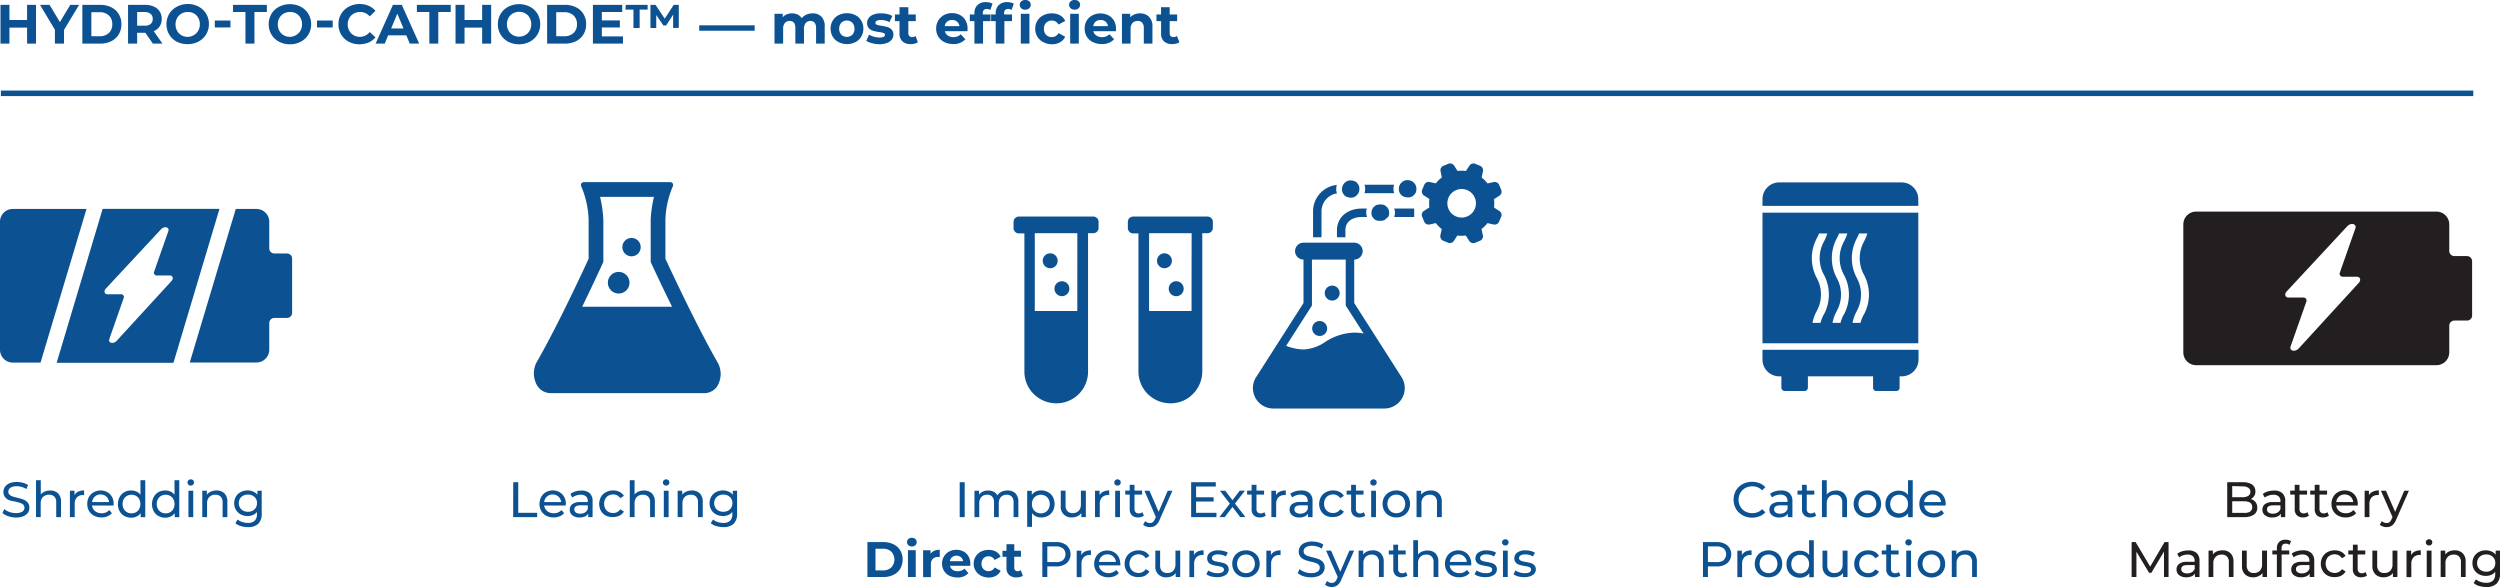 <svg xmlns="http://www.w3.org/2000/svg" viewBox="0 0 624.76 146.69"><g id="Layer_2" data-name="Layer 2"><g id="Layer_1-2" data-name="Layer 1"><path d="M616.51,64h-3.14a1.29,1.29,0,0,1-1.29-1.29V56.08a3.2,3.2,0,0,0-3.19-3.2H548.82a3.2,3.2,0,0,0-3.2,3.19v32a3.2,3.2,0,0,0,3.2,3.19h60.07a3.2,3.2,0,0,0,3.19-3.2V81.4a1.29,1.29,0,0,1,1.29-1.29h3.14a1.26,1.26,0,0,0,1.28-1.28V65.3A1.28,1.28,0,0,0,616.51,64Zm-27.09,6.74-15,16.38c-.92.93-2.36.55-2-.53l3.93-11.17a.76.76,0,0,0-.79-1.06l-3.63,0c-.87,0-1.13-.89-.43-1.58L586.63,56.5c.92-.93,2.36-.55,2,.53l-3.88,11.06a.76.76,0,0,0,.79,1.06l3.45,0C589.86,69.18,590.11,70.05,589.42,70.76Z" style="fill:#231f20"></path><path d="M2.05,129a4.08,4.08,0,0,1-1.44-.79l.46-1a3.68,3.68,0,0,0,1.28.73,4.61,4.61,0,0,0,1.6.28,3,3,0,0,0,1.62-.36,1.15,1.15,0,0,0,.54-1,1,1,0,0,0-.29-.73,2,2,0,0,0-.73-.43c-.28-.1-.69-.21-1.21-.34A12.29,12.29,0,0,1,2.29,125a2.63,2.63,0,0,1-1-.73,1.94,1.94,0,0,1-.43-1.33,2.19,2.19,0,0,1,.37-1.26,2.57,2.57,0,0,1,1.12-.9,4.54,4.54,0,0,1,1.85-.33,5.52,5.52,0,0,1,1.52.2,4,4,0,0,1,1.29.57l-.41,1a4.39,4.39,0,0,0-1.17-.53,4.47,4.47,0,0,0-1.23-.18,2.71,2.71,0,0,0-1.59.38,1.2,1.2,0,0,0-.53,1,1,1,0,0,0,.3.73,2.17,2.17,0,0,0,.74.44c.3.1.7.21,1.21.33a11.09,11.09,0,0,1,1.58.47,2.75,2.75,0,0,1,1,.72,1.9,1.9,0,0,1,.43,1.31A2.24,2.24,0,0,1,7,128.11a2.55,2.55,0,0,1-1.14.89,4.71,4.71,0,0,1-1.87.33A6,6,0,0,1,2.05,129Z" style="fill:#0c5293"></path><path d="M14.51,123.29a2.9,2.9,0,0,1,.74,2.14v3.8h-1.2v-3.66a2,2,0,0,0-.46-1.45,1.75,1.75,0,0,0-1.32-.48,2.07,2.07,0,0,0-1.54.56,2.24,2.24,0,0,0-.56,1.63v3.4H9V120h1.19v3.58a2.52,2.52,0,0,1,1-.74,3.51,3.51,0,0,1,1.36-.26A2.76,2.76,0,0,1,14.51,123.29Z" style="fill:#0c5293"></path><path d="M19.54,122.86a3.34,3.34,0,0,1,1.48-.3v1.16h-.27a2,2,0,0,0-1.53.58,2.3,2.3,0,0,0-.55,1.65v3.29h-1.2v-6.6h1.15v1.11A2,2,0,0,1,19.54,122.86Z" style="fill:#0c5293"></path><path d="M28.38,126.33H23a2.06,2.06,0,0,0,.76,1.4,2.48,2.48,0,0,0,1.63.53,2.43,2.43,0,0,0,1.91-.8l.66.78a2.82,2.82,0,0,1-1.12.79,3.73,3.73,0,0,1-1.49.28,3.86,3.86,0,0,1-1.85-.43,3.17,3.17,0,0,1-1.26-1.2,3.53,3.53,0,0,1-.44-1.75,3.44,3.44,0,0,1,.43-1.73A3.08,3.08,0,0,1,23.44,123a3.43,3.43,0,0,1,1.7-.43,3.4,3.4,0,0,1,1.69.43A3.07,3.07,0,0,1,28,124.2,3.62,3.62,0,0,1,28.4,126,2.57,2.57,0,0,1,28.38,126.33ZM23.7,124.1a2.05,2.05,0,0,0-.68,1.37h4.24a2.19,2.19,0,0,0-.68-1.37,2.08,2.08,0,0,0-1.44-.53A2,2,0,0,0,23.7,124.1Z" style="fill:#0c5293"></path><path d="M36.3,120v9.25H35.15v-1a2.63,2.63,0,0,1-1,.83,3.17,3.17,0,0,1-1.35.29,3.51,3.51,0,0,1-1.72-.42,3.12,3.12,0,0,1-1.19-1.2,3.82,3.82,0,0,1,0-3.52A3.07,3.07,0,0,1,31.07,123a3.41,3.41,0,0,1,1.72-.43,3.13,3.13,0,0,1,1.31.27,2.57,2.57,0,0,1,1,.79V120ZM34,128a2.1,2.1,0,0,0,.8-.82,2.8,2.8,0,0,0,0-2.44,2,2,0,0,0-.8-.81,2.39,2.39,0,0,0-2.28,0,2.15,2.15,0,0,0-.8.81,2.71,2.71,0,0,0,0,2.44,2.25,2.25,0,0,0,.8.82A2.39,2.39,0,0,0,34,128Z" style="fill:#0c5293"></path><path d="M44.8,120v9.25H43.66v-1a2.66,2.66,0,0,1-1,.83,3.1,3.1,0,0,1-1.34.29,3.48,3.48,0,0,1-1.72-.42,3,3,0,0,1-1.19-1.2,3.82,3.82,0,0,1,0-3.52A2.94,2.94,0,0,1,39.58,123a3.38,3.38,0,0,1,1.72-.43,3.17,3.17,0,0,1,1.31.27,2.57,2.57,0,0,1,1,.79V120Zm-2.27,8a2.1,2.1,0,0,0,.8-.82,2.71,2.71,0,0,0,0-2.44,2,2,0,0,0-.8-.81,2.29,2.29,0,0,0-1.13-.29,2.25,2.25,0,0,0-1.14.29,2,2,0,0,0-.8.81,2.71,2.71,0,0,0,0,2.44,2.1,2.1,0,0,0,.8.82,2.25,2.25,0,0,0,1.14.29A2.29,2.29,0,0,0,42.53,128Z" style="fill:#0c5293"></path><path d="M47.09,121.13a.77.77,0,0,1,0-1.1.77.77,0,0,1,.58-.24.83.83,0,0,1,.58.22.75.75,0,0,1,.23.55.77.77,0,0,1-.23.56.76.76,0,0,1-.58.23A.79.79,0,0,1,47.09,121.13Zm0,1.5h1.2v6.6h-1.2Z" style="fill:#0c5293"></path><path d="M56.08,123.29a2.86,2.86,0,0,1,.74,2.14v3.8H55.63v-3.66a2,2,0,0,0-.47-1.45,1.72,1.72,0,0,0-1.32-.48,2,2,0,0,0-1.53.56,2.2,2.2,0,0,0-.56,1.63v3.4h-1.2v-6.6H51.7v1a2.31,2.31,0,0,1,1-.78,3.3,3.3,0,0,1,1.4-.28A2.75,2.75,0,0,1,56.08,123.29Z" style="fill:#0c5293"></path><path d="M65.4,122.63v5.71a3.39,3.39,0,0,1-.86,2.56,3.58,3.58,0,0,1-2.57.83,6.18,6.18,0,0,1-1.78-.26,3.44,3.44,0,0,1-1.37-.73l.57-.92a3.3,3.3,0,0,0,1.14.63,4.48,4.48,0,0,0,1.41.23,2.33,2.33,0,0,0,1.71-.55,2.24,2.24,0,0,0,.56-1.67v-.52a2.66,2.66,0,0,1-1,.76,3.27,3.27,0,0,1-1.34.26,3.6,3.6,0,0,1-1.71-.41,3,3,0,0,1-1.2-1.13,3.37,3.37,0,0,1,0-3.33,3,3,0,0,1,1.2-1.13,3.72,3.72,0,0,1,1.71-.4,3.35,3.35,0,0,1,1.39.28,2.58,2.58,0,0,1,1.06.81v-1Zm-2.27,5a2.07,2.07,0,0,0,.81-.77,2.19,2.19,0,0,0,.29-1.11,2,2,0,0,0-.64-1.56,2.3,2.3,0,0,0-1.63-.59,2.37,2.37,0,0,0-1.65.59,2.06,2.06,0,0,0-.63,1.56,2.19,2.19,0,0,0,.29,1.11,2.07,2.07,0,0,0,.81.77,2.69,2.69,0,0,0,2.35,0Z" style="fill:#0c5293"></path><path d="M128.26,120.51h1.25v7.64h4.73v1.08h-6Z" style="fill:#0c5293"></path><path d="M141.36,126.33H136a2.08,2.08,0,0,0,.77,1.4,2.48,2.48,0,0,0,1.63.53,2.44,2.44,0,0,0,1.91-.8l.66.78a2.82,2.82,0,0,1-1.12.79,3.73,3.73,0,0,1-1.49.28,3.87,3.87,0,0,1-1.86-.43,3.08,3.08,0,0,1-1.25-1.2,3.7,3.7,0,0,1,0-3.48,3.05,3.05,0,0,1,1.18-1.21,3.43,3.43,0,0,1,1.7-.43,3.34,3.34,0,0,1,1.69.43A3,3,0,0,1,141,124.2a3.62,3.62,0,0,1,.42,1.77C141.38,126.06,141.37,126.18,141.36,126.33Zm-4.69-2.23a2.15,2.15,0,0,0-.68,1.37h4.24a2.1,2.1,0,0,0-.68-1.37,2,2,0,0,0-1.44-.53A2.08,2.08,0,0,0,136.67,124.1Z" style="fill:#0c5293"></path><path d="M147.36,123.24a2.57,2.57,0,0,1,.73,2v4H147v-.87a2,2,0,0,1-.86.71,3.29,3.29,0,0,1-1.31.24,2.74,2.74,0,0,1-1.78-.54,1.69,1.69,0,0,1-.67-1.41A1.71,1.71,0,0,1,143,126a3.13,3.13,0,0,1,2-.53h1.89v-.24a1.52,1.52,0,0,0-.45-1.18,1.91,1.91,0,0,0-1.32-.41,3.41,3.41,0,0,0-1.14.19,2.79,2.79,0,0,0-.95.52l-.5-.9a3.81,3.81,0,0,1,1.22-.63,5.3,5.3,0,0,1,1.51-.22A3,3,0,0,1,147.36,123.24Zm-1.19,4.84a1.72,1.72,0,0,0,.72-.87v-.92h-1.84c-1,0-1.52.34-1.52,1a.94.94,0,0,0,.38.79,1.8,1.8,0,0,0,1.08.29A2.25,2.25,0,0,0,146.17,128.08Z" style="fill:#0c5293"></path><path d="M151.43,128.87a3.21,3.21,0,0,1-1.25-1.2,3.66,3.66,0,0,1,0-3.48,3.21,3.21,0,0,1,1.25-1.2,3.74,3.74,0,0,1,1.8-.43,3.46,3.46,0,0,1,1.6.36,2.63,2.63,0,0,1,1.09,1l-.91.59a2.08,2.08,0,0,0-.77-.71,2.19,2.19,0,0,0-1-.24,2.36,2.36,0,0,0-1.17.29,2,2,0,0,0-.81.81,2.73,2.73,0,0,0,0,2.45,2,2,0,0,0,.81.81,2.26,2.26,0,0,0,1.17.29,2.19,2.19,0,0,0,1-.24,2,2,0,0,0,.77-.71l.91.58a2.63,2.63,0,0,1-1.09,1,3.34,3.34,0,0,1-1.6.37A3.64,3.64,0,0,1,151.43,128.87Z" style="fill:#0c5293"></path><path d="M162.91,123.29a2.86,2.86,0,0,1,.74,2.14v3.8h-1.19v-3.66a2,2,0,0,0-.47-1.45,1.72,1.72,0,0,0-1.32-.48,2,2,0,0,0-1.53.56,2.2,2.2,0,0,0-.56,1.63v3.4h-1.2V120h1.2v3.58a2.45,2.45,0,0,1,1-.74,3.42,3.42,0,0,1,1.35-.26A2.75,2.75,0,0,1,162.91,123.29Z" style="fill:#0c5293"></path><path d="M165.89,121.13a.77.77,0,0,1,0-1.1.77.77,0,0,1,.58-.24.83.83,0,0,1,.58.22.75.75,0,0,1,.23.55.77.77,0,0,1-.23.56.76.76,0,0,1-.58.23A.79.79,0,0,1,165.89,121.13Zm0,1.5h1.2v6.6h-1.2Z" style="fill:#0c5293"></path><path d="M174.88,123.29a2.86,2.86,0,0,1,.74,2.14v3.8h-1.19v-3.66a2,2,0,0,0-.47-1.45,1.72,1.72,0,0,0-1.32-.48,2,2,0,0,0-1.53.56,2.24,2.24,0,0,0-.56,1.63v3.4h-1.2v-6.6h1.15v1a2.31,2.31,0,0,1,1-.78,3.3,3.3,0,0,1,1.4-.28A2.75,2.75,0,0,1,174.88,123.29Z" style="fill:#0c5293"></path><path d="M184.2,122.63v5.71a3.39,3.39,0,0,1-.86,2.56,3.58,3.58,0,0,1-2.57.83,6.18,6.18,0,0,1-1.78-.26,3.44,3.44,0,0,1-1.37-.73l.57-.92a3.3,3.3,0,0,0,1.14.63,4.48,4.48,0,0,0,1.41.23,2.33,2.33,0,0,0,1.71-.55,2.24,2.24,0,0,0,.56-1.67v-.52a2.66,2.66,0,0,1-1,.76,3.27,3.27,0,0,1-1.34.26,3.6,3.6,0,0,1-1.71-.41,3,3,0,0,1-1.2-1.13,3.37,3.37,0,0,1,0-3.33,3,3,0,0,1,1.2-1.13,3.72,3.72,0,0,1,1.71-.4,3.35,3.35,0,0,1,1.39.28,2.58,2.58,0,0,1,1.06.81v-1Zm-2.27,5a2.07,2.07,0,0,0,.81-.77,2.19,2.19,0,0,0,.29-1.11,2,2,0,0,0-.64-1.56,2.3,2.3,0,0,0-1.63-.59,2.37,2.37,0,0,0-1.65.59,2.06,2.06,0,0,0-.63,1.56,2.19,2.19,0,0,0,.29,1.11,2.07,2.07,0,0,0,.81.77,2.69,2.69,0,0,0,2.35,0Z" style="fill:#0c5293"></path><path d="M239.83,120.51h1.25v8.72h-1.25Z" style="fill:#0c5293"></path><path d="M253.76,123.29a2.86,2.86,0,0,1,.73,2.14v3.8H253.3v-3.66a2.08,2.08,0,0,0-.45-1.45,1.61,1.61,0,0,0-1.26-.48,1.89,1.89,0,0,0-1.45.56,2.27,2.27,0,0,0-.54,1.63v3.4h-1.19v-3.66a2.08,2.08,0,0,0-.45-1.45,1.61,1.61,0,0,0-1.26-.48,1.89,1.89,0,0,0-1.45.56,2.27,2.27,0,0,0-.53,1.63v3.4h-1.2v-6.6h1.15v1a2.31,2.31,0,0,1,.94-.78,3.18,3.18,0,0,1,1.34-.27,3,3,0,0,1,1.37.31,2.15,2.15,0,0,1,.92.92,2.47,2.47,0,0,1,1-.9,3.38,3.38,0,0,1,1.51-.33A2.63,2.63,0,0,1,253.76,123.29Z" style="fill:#0c5293"></path><path d="M261.92,123a3,3,0,0,1,1.2,1.18,3.82,3.82,0,0,1,0,3.52,3.08,3.08,0,0,1-1.2,1.2,3.48,3.48,0,0,1-1.72.42,3,3,0,0,1-1.3-.28,2.64,2.64,0,0,1-1-.79v3.41h-1.2v-9h1.15v1a2.56,2.56,0,0,1,1-.83,3.24,3.24,0,0,1,1.34-.28A3.38,3.38,0,0,1,261.92,123Zm-.68,5a2.1,2.1,0,0,0,.8-.82,2.63,2.63,0,0,0,0-2.44,2,2,0,0,0-.8-.81,2.35,2.35,0,0,0-2.26,0,2.1,2.1,0,0,0-.8.82,2.39,2.39,0,0,0-.3,1.21,2.56,2.56,0,0,0,.29,1.22,2.1,2.1,0,0,0,.8.82,2.29,2.29,0,0,0,1.13.29A2.25,2.25,0,0,0,261.24,128Z" style="fill:#0c5293"></path><path d="M271.36,122.63v6.6h-1.13v-1a2.45,2.45,0,0,1-1,.79,3,3,0,0,1-1.3.28,2.6,2.6,0,0,1-2.84-2.88v-3.8h1.2v3.66a2,2,0,0,0,.46,1.45,1.73,1.73,0,0,0,1.32.5,2,2,0,0,0,1.5-.58,2.27,2.27,0,0,0,.55-1.62v-3.41Z" style="fill:#0c5293"></path><path d="M275.72,122.86a3.31,3.31,0,0,1,1.48-.3v1.16h-.27a2,2,0,0,0-1.53.58,2.3,2.3,0,0,0-.56,1.65v3.29h-1.19v-6.6h1.14v1.11A2,2,0,0,1,275.72,122.86Z" style="fill:#0c5293"></path><path d="M278.69,121.13a.77.77,0,0,1,0-1.1.77.77,0,0,1,.58-.24.83.83,0,0,1,.58.22.75.75,0,0,1,.23.55.77.77,0,0,1-.23.56.76.76,0,0,1-.58.23A.79.79,0,0,1,278.69,121.13Zm0,1.5h1.2v6.6h-1.2Z" style="fill:#0c5293"></path><path d="M285.87,128.85a1.83,1.83,0,0,1-.65.34,2.72,2.72,0,0,1-.8.12,2.12,2.12,0,0,1-1.55-.54,2.06,2.06,0,0,1-.55-1.53v-3.63H281.2v-1h1.12v-1.45h1.2v1.45h1.9v1h-1.9v3.58a1.14,1.14,0,0,0,.27.82,1,1,0,0,0,.77.29,1.43,1.43,0,0,0,.93-.31Z" style="fill:#0c5293"></path><path d="M293,122.63l-3.21,7.27a3.29,3.29,0,0,1-1,1.42,2.28,2.28,0,0,1-1.36.41,2.79,2.79,0,0,1-1-.16,1.88,1.88,0,0,1-.75-.45l.51-.9a1.7,1.7,0,0,0,1.19.49,1.13,1.13,0,0,0,.72-.23,1.88,1.88,0,0,0,.53-.8l.22-.46L286,122.63h1.25l2.3,5.28,2.28-5.28Z" style="fill:#0c5293"></path><path d="M304,128.15v1.08h-6.33v-8.72h6.16v1.08h-4.92v2.68h4.38v1.06h-4.38v2.82Z" style="fill:#0c5293"></path><path d="M309.93,129.23,308,126.7l-1.94,2.53h-1.33l2.6-3.38-2.48-3.22h1.34L308,125l1.81-2.38h1.31l-2.5,3.22,2.63,3.38Z" style="fill:#0c5293"></path><path d="M316.32,128.85a1.83,1.83,0,0,1-.65.34,2.67,2.67,0,0,1-.8.12,2.13,2.13,0,0,1-1.55-.54,2.05,2.05,0,0,1-.54-1.53v-3.63h-1.13v-1h1.13v-1.45H314v1.45h1.9v1H314v3.58a1.14,1.14,0,0,0,.27.82,1,1,0,0,0,.77.29,1.41,1.41,0,0,0,.93-.31Z" style="fill:#0c5293"></path><path d="M319.83,122.86a3.38,3.38,0,0,1,1.49-.3v1.16H321a2,2,0,0,0-1.52.58,2.3,2.3,0,0,0-.56,1.65v3.29h-1.2v-6.6h1.15v1.11A2.06,2.06,0,0,1,319.83,122.86Z" style="fill:#0c5293"></path><path d="M327.28,123.24a2.57,2.57,0,0,1,.73,2v4h-1.13v-.87a2,2,0,0,1-.86.71,3.23,3.23,0,0,1-1.31.24,2.76,2.76,0,0,1-1.78-.54,1.71,1.71,0,0,1-.66-1.41,1.73,1.73,0,0,1,.63-1.4,3.17,3.17,0,0,1,2-.53h1.9v-.24a1.52,1.52,0,0,0-.45-1.18,1.91,1.91,0,0,0-1.32-.41,3.47,3.47,0,0,0-1.15.19,2.88,2.88,0,0,0-.95.52l-.5-.9a3.81,3.81,0,0,1,1.22-.63,5.35,5.35,0,0,1,1.51-.22A3,3,0,0,1,327.28,123.24Zm-1.19,4.84a1.69,1.69,0,0,0,.73-.87v-.92H325c-1,0-1.52.34-1.52,1a.92.92,0,0,0,.39.79,1.75,1.75,0,0,0,1.07.29A2.23,2.23,0,0,0,326.09,128.08Z" style="fill:#0c5293"></path><path d="M331.35,128.87a3.18,3.18,0,0,1-1.24-1.2,3.59,3.59,0,0,1,0-3.48,3.18,3.18,0,0,1,1.24-1.2,3.8,3.8,0,0,1,1.8-.43,3.46,3.46,0,0,1,1.6.36,2.57,2.57,0,0,1,1.09,1l-.91.59a1.94,1.94,0,0,0-.77-.71,2.19,2.19,0,0,0-1-.24,2.42,2.42,0,0,0-1.17.29,2.1,2.1,0,0,0-.81.81,2.73,2.73,0,0,0,0,2.45,2.1,2.1,0,0,0,.81.81,2.31,2.31,0,0,0,1.17.29,2.19,2.19,0,0,0,1-.24,1.87,1.87,0,0,0,.77-.71l.91.58a2.57,2.57,0,0,1-1.09,1,3.34,3.34,0,0,1-1.6.37A3.69,3.69,0,0,1,331.35,128.87Z" style="fill:#0c5293"></path><path d="M341.19,128.85a1.78,1.78,0,0,1-.64.34,2.72,2.72,0,0,1-.8.12,2.12,2.12,0,0,1-1.55-.54,2.06,2.06,0,0,1-.55-1.53v-3.63h-1.12v-1h1.12v-1.45h1.2v1.45h1.9v1h-1.9v3.58a1.14,1.14,0,0,0,.27.82,1,1,0,0,0,.76.29,1.44,1.44,0,0,0,.94-.31Z" style="fill:#0c5293"></path><path d="M342.66,121.13a.77.77,0,0,1,0-1.1.77.77,0,0,1,.58-.24.83.83,0,0,1,.58.22.75.75,0,0,1,.23.55.77.77,0,0,1-.23.56.76.76,0,0,1-.58.23A.79.79,0,0,1,342.66,121.13Zm0,1.5h1.2v6.6h-1.2Z" style="fill:#0c5293"></path><path d="M347.18,128.87a3.22,3.22,0,0,1-1.23-1.2,3.66,3.66,0,0,1,0-3.48,3.22,3.22,0,0,1,1.23-1.2,3.68,3.68,0,0,1,1.77-.43,3.61,3.61,0,0,1,1.76.43,3.22,3.22,0,0,1,1.23,1.2,3.66,3.66,0,0,1,0,3.48,3.22,3.22,0,0,1-1.23,1.2,3.51,3.51,0,0,1-1.76.44A3.57,3.57,0,0,1,347.18,128.87Zm2.91-.9a2.08,2.08,0,0,0,.79-.82,2.71,2.71,0,0,0,0-2.44,2,2,0,0,0-.79-.81,2.39,2.39,0,0,0-2.28,0,2.08,2.08,0,0,0-.8.81,2.71,2.71,0,0,0,0,2.44,2.17,2.17,0,0,0,.8.82,2.39,2.39,0,0,0,2.28,0Z" style="fill:#0c5293"></path><path d="M359.57,123.29a2.9,2.9,0,0,1,.74,2.14v3.8h-1.2v-3.66a2,2,0,0,0-.46-1.45,1.75,1.75,0,0,0-1.32-.48,2,2,0,0,0-1.53.56,2.2,2.2,0,0,0-.57,1.63v3.4H354v-6.6h1.15v1a2.28,2.28,0,0,1,1-.78,3.35,3.35,0,0,1,1.41-.28A2.76,2.76,0,0,1,359.57,123.29Z" style="fill:#0c5293"></path><path d="M216.77,135.47h4a5.61,5.61,0,0,1,2.51.54,4.07,4.07,0,0,1,1.7,1.53,4.69,4.69,0,0,1,0,4.59,4.14,4.14,0,0,1-1.7,1.53,5.61,5.61,0,0,1-2.51.54h-4Zm3.87,7.07a2.93,2.93,0,0,0,2.09-.73,2.89,2.89,0,0,0,0-3.95,2.93,2.93,0,0,0-2.09-.73h-1.85v5.41Z" style="fill:#0c5293"></path><path d="M227,136.24a1,1,0,0,1-.33-.77,1,1,0,0,1,.33-.77,1.39,1.39,0,0,1,1.75,0,1,1,0,0,1,.34.75,1.09,1.09,0,0,1-.34.81,1.22,1.22,0,0,1-.87.31A1.25,1.25,0,0,1,227,136.24Zm-.1,1.25h1.95v6.71h-1.95Z" style="fill:#0c5293"></path><path d="M233.49,137.64a3.4,3.4,0,0,1,1.36-.25v1.8l-.43,0a1.78,1.78,0,0,0-1.31.47,1.87,1.87,0,0,0-.48,1.4v3.17h-1.94v-6.71h1.86v.88A2.16,2.16,0,0,1,233.49,137.64Z" style="fill:#0c5293"></path><path d="M242.48,141.39h-5.07a1.58,1.58,0,0,0,.65,1,2.14,2.14,0,0,0,1.27.36,2.45,2.45,0,0,0,.93-.16,2.07,2.07,0,0,0,.75-.49l1,1.12a3.47,3.47,0,0,1-2.77,1.09,4.44,4.44,0,0,1-2-.44,3.26,3.26,0,0,1-1.34-1.23,3.38,3.38,0,0,1-.48-1.79,3.42,3.42,0,0,1,.47-1.77,3.32,3.32,0,0,1,1.28-1.24,3.87,3.87,0,0,1,1.83-.44,3.74,3.74,0,0,1,1.78.42,3.15,3.15,0,0,1,1.26,1.22,3.66,3.66,0,0,1,.45,1.84S242.51,141.07,242.48,141.39Zm-4.55-2.15a1.58,1.58,0,0,0-.55,1h3.31a1.63,1.63,0,0,0-.55-1,1.8,1.8,0,0,0-2.21,0Z" style="fill:#0c5293"></path><path d="M245.13,143.86a3.39,3.39,0,0,1,0-6,4.22,4.22,0,0,1,1.93-.44,3.78,3.78,0,0,1,1.85.44,2.7,2.7,0,0,1,1.16,1.27l-1.51.81a1.64,1.64,0,0,0-1.51-.92,1.7,1.7,0,0,0-1.26.49,1.87,1.87,0,0,0-.5,1.36,1.84,1.84,0,0,0,.5,1.36,1.67,1.67,0,0,0,1.26.5,1.64,1.64,0,0,0,1.51-.92l1.51.82a2.75,2.75,0,0,1-1.16,1.25,3.67,3.67,0,0,1-1.85.45A4.22,4.22,0,0,1,245.13,143.86Z" style="fill:#0c5293"></path><path d="M255.61,143.87a1.81,1.81,0,0,1-.7.32,3.6,3.6,0,0,1-.88.11,2.64,2.64,0,0,1-1.85-.61,2.34,2.34,0,0,1-.66-1.8v-2.75h-1v-1.5h1V136h1.95v1.63h1.67v1.5h-1.67v2.73a.88.88,0,0,0,.22.65.78.78,0,0,0,.62.23,1.23,1.23,0,0,0,.78-.25Z" style="fill:#0c5293"></path><path d="M266.55,136.28a3,3,0,0,1,0,4.46,4.05,4.05,0,0,1-2.67.81h-2.15v2.65h-1.25v-8.73h3.4A4.05,4.05,0,0,1,266.55,136.28Zm-.9,3.68a2,2,0,0,0,0-2.9,2.79,2.79,0,0,0-1.81-.51h-2.11v3.92h2.11A2.79,2.79,0,0,0,265.65,140Z" style="fill:#0c5293"></path><path d="M271.14,137.83a3.34,3.34,0,0,1,1.48-.3v1.16l-.27,0a2,2,0,0,0-1.53.58,2.31,2.31,0,0,0-.55,1.66v3.29h-1.2v-6.61h1.15v1.11A2,2,0,0,1,271.14,137.83Z" style="fill:#0c5293"></path><path d="M280,141.29h-5.36a2.08,2.08,0,0,0,.77,1.41,2.71,2.71,0,0,0,3.53-.27l.66.77a2.88,2.88,0,0,1-1.11.8,4,4,0,0,1-1.49.27,3.87,3.87,0,0,1-1.86-.43,3,3,0,0,1-1.26-1.2,3.53,3.53,0,0,1-.44-1.75,3.58,3.58,0,0,1,.43-1.73A3.05,3.05,0,0,1,275,138a3.33,3.33,0,0,1,1.7-.43,3.29,3.29,0,0,1,1.69.43,3,3,0,0,1,1.16,1.2,3.67,3.67,0,0,1,.42,1.77A2.87,2.87,0,0,1,280,141.29Zm-4.68-2.23a2.12,2.12,0,0,0-.68,1.37h4.24a2.12,2.12,0,0,0-.68-1.36,2,2,0,0,0-1.44-.53A2.07,2.07,0,0,0,275.3,139.06Z" style="fill:#0c5293"></path><path d="M282.74,143.84a3.21,3.21,0,0,1-1.24-1.21,3.37,3.37,0,0,1-.45-1.74,3.42,3.42,0,0,1,.45-1.74,3.09,3.09,0,0,1,1.24-1.19,3.69,3.69,0,0,1,1.8-.43,3.5,3.5,0,0,1,1.61.36,2.57,2.57,0,0,1,1.09,1.05l-.91.58a2.09,2.09,0,0,0-1.8-1,2.35,2.35,0,0,0-1.16.29,1.94,1.94,0,0,0-.81.82,2.63,2.63,0,0,0,0,2.44,1.94,1.94,0,0,0,.81.82,2.35,2.35,0,0,0,1.16.29,2.09,2.09,0,0,0,1.8-.95l.91.57a2.65,2.65,0,0,1-1.09,1.06,3.5,3.5,0,0,1-1.61.36A3.69,3.69,0,0,1,282.74,143.84Z" style="fill:#0c5293"></path><path d="M294.94,137.59v6.61h-1.13v-1a2.37,2.37,0,0,1-.95.79,3,3,0,0,1-1.29.28,2.6,2.6,0,0,1-2.85-2.88v-3.8h1.2v3.67a2,2,0,0,0,.46,1.45,1.72,1.72,0,0,0,1.32.49,2,2,0,0,0,1.5-.57,2.3,2.3,0,0,0,.55-1.62v-3.42Z" style="fill:#0c5293"></path><path d="M299.3,137.83a3.31,3.31,0,0,1,1.48-.3v1.16l-.27,0a2,2,0,0,0-1.53.58,2.31,2.31,0,0,0-.56,1.66v3.29h-1.19v-6.61h1.14v1.11A2.07,2.07,0,0,1,299.3,137.83Z" style="fill:#0c5293"></path><path d="M302.64,144.05a3.36,3.36,0,0,1-1.17-.55l.49-.95a3.59,3.59,0,0,0,1.06.5,4.23,4.23,0,0,0,1.26.19c1.05,0,1.58-.3,1.58-.9a.57.57,0,0,0-.22-.47,1.2,1.2,0,0,0-.53-.26l-.9-.18a8,8,0,0,1-1.3-.29,1.91,1.91,0,0,1-.87-.55,1.5,1.5,0,0,1-.36-1.08,1.69,1.69,0,0,1,.75-1.44,3.34,3.34,0,0,1,2-.54,5.56,5.56,0,0,1,1.33.16,3.38,3.38,0,0,1,1.08.44l-.51.94a3.44,3.44,0,0,0-1.91-.52,2.17,2.17,0,0,0-1.16.25.77.77,0,0,0-.4.66.62.62,0,0,0,.23.51,1.36,1.36,0,0,0,.55.28c.22.05.53.12.93.19a10.51,10.51,0,0,1,1.29.3,1.86,1.86,0,0,1,.84.53,1.45,1.45,0,0,1,.35,1,1.64,1.64,0,0,1-.76,1.42,3.6,3.6,0,0,1-2.09.53A5.4,5.4,0,0,1,302.64,144.05Z" style="fill:#0c5293"></path><path d="M309.61,143.84a3.18,3.18,0,0,1-1.23-1.21,3.46,3.46,0,0,1-.44-1.74,3.51,3.51,0,0,1,.44-1.74,3.06,3.06,0,0,1,1.23-1.19,3.57,3.57,0,0,1,1.77-.43,3.53,3.53,0,0,1,1.76.43,3.13,3.13,0,0,1,1.23,1.19,3.51,3.51,0,0,1,.44,1.74,3.46,3.46,0,0,1-.44,1.74,3.25,3.25,0,0,1-1.23,1.21,3.53,3.53,0,0,1-1.76.43A3.57,3.57,0,0,1,309.61,143.84Zm2.91-.91a2,2,0,0,0,.79-.82,2.69,2.69,0,0,0,0-2.43,2,2,0,0,0-.79-.82,2.39,2.39,0,0,0-2.28,0,2,2,0,0,0-.8.82,2.69,2.69,0,0,0,0,2.43,2.1,2.1,0,0,0,.8.82,2.32,2.32,0,0,0,2.28,0Z" style="fill:#0c5293"></path><path d="M318.54,137.83a3.31,3.31,0,0,1,1.48-.3v1.16l-.27,0a2,2,0,0,0-1.53.58,2.31,2.31,0,0,0-.56,1.66v3.29h-1.19v-6.61h1.14v1.11A2.07,2.07,0,0,1,318.54,137.83Z" style="fill:#0c5293"></path><path d="M325.75,144a3.93,3.93,0,0,1-1.44-.79l.46-1a3.84,3.84,0,0,0,1.28.73,4.85,4.85,0,0,0,1.6.28,2.81,2.81,0,0,0,1.62-.37,1.14,1.14,0,0,0,.54-1,1,1,0,0,0-.29-.73,2,2,0,0,0-.73-.43,11.73,11.73,0,0,0-1.21-.33,12.1,12.1,0,0,1-1.59-.48,2.63,2.63,0,0,1-1-.73,2,2,0,0,1-.43-1.33,2.24,2.24,0,0,1,.37-1.26,2.54,2.54,0,0,1,1.12-.89,4.4,4.4,0,0,1,1.85-.34,6.06,6.06,0,0,1,1.53.2,4.05,4.05,0,0,1,1.28.57l-.41,1a4.73,4.73,0,0,0-1.17-.53,4.47,4.47,0,0,0-1.23-.18,2.7,2.7,0,0,0-1.59.39,1.18,1.18,0,0,0-.53,1,.94.94,0,0,0,.3.73,2,2,0,0,0,.75.44q.43.15,1.2.33a13.86,13.86,0,0,1,1.58.47,2.66,2.66,0,0,1,1,.73,1.88,1.88,0,0,1,.43,1.31,2.23,2.23,0,0,1-.37,1.25,2.5,2.5,0,0,1-1.14.9,4.67,4.67,0,0,1-1.87.33A5.82,5.82,0,0,1,325.75,144Z" style="fill:#0c5293"></path><path d="M338.4,137.59l-3.2,7.27a3.4,3.4,0,0,1-1,1.42,2.31,2.31,0,0,1-1.37.41,3,3,0,0,1-.94-.15,2,2,0,0,1-.76-.46l.52-.9a1.63,1.63,0,0,0,1.18.49,1.18,1.18,0,0,0,.73-.23,2,2,0,0,0,.53-.79l.21-.46-2.92-6.6h1.25l2.31,5.29,2.28-5.29Z" style="fill:#0c5293"></path><path d="M345.05,138.26a2.84,2.84,0,0,1,.75,2.14v3.8h-1.2v-3.67a2,2,0,0,0-.46-1.44,1.72,1.72,0,0,0-1.32-.49,2.08,2.08,0,0,0-1.54.57,2.21,2.21,0,0,0-.56,1.62v3.41h-1.2v-6.61h1.15v1a2.33,2.33,0,0,1,1-.79,3.46,3.46,0,0,1,1.4-.27A2.7,2.7,0,0,1,345.05,138.26Z" style="fill:#0c5293"></path><path d="M351.73,143.81a1.61,1.61,0,0,1-.65.34,2.61,2.61,0,0,1-.79.12,2.14,2.14,0,0,1-1.55-.53,2,2,0,0,1-.55-1.54v-3.63h-1.12v-1h1.12v-1.45h1.2v1.45h1.89v1h-1.89v3.58a1.17,1.17,0,0,0,.27.83,1,1,0,0,0,.76.28,1.44,1.44,0,0,0,.94-.31Z" style="fill:#0c5293"></path><path d="M358.71,138.26a2.88,2.88,0,0,1,.74,2.14v3.8h-1.2v-3.67a2,2,0,0,0-.46-1.44,1.72,1.72,0,0,0-1.32-.49,2,2,0,0,0-1.53.57,2.18,2.18,0,0,0-.57,1.62v3.41h-1.19V135h1.19v3.57a2.5,2.5,0,0,1,1-.73,3.33,3.33,0,0,1,1.36-.26A2.72,2.72,0,0,1,358.71,138.26Z" style="fill:#0c5293"></path><path d="M367.66,141.29h-5.37a2.12,2.12,0,0,0,.77,1.41,2.53,2.53,0,0,0,1.63.53,2.48,2.48,0,0,0,1.91-.8l.66.77a2.92,2.92,0,0,1-1.12.8,3.92,3.92,0,0,1-1.49.27,3.87,3.87,0,0,1-1.86-.43,3,3,0,0,1-1.25-1.2,3.42,3.42,0,0,1-.44-1.75,3.47,3.47,0,0,1,.43-1.73,3,3,0,0,1,1.18-1.2,3.33,3.33,0,0,1,1.7-.43,3.27,3.27,0,0,1,1.69.43,3,3,0,0,1,1.16,1.2,3.67,3.67,0,0,1,.42,1.77C367.68,141,367.67,141.14,367.66,141.29ZM363,139.06a2.17,2.17,0,0,0-.68,1.37h4.24a2.08,2.08,0,0,0-.68-1.36,2,2,0,0,0-1.44-.53A2.07,2.07,0,0,0,363,139.06Z" style="fill:#0c5293"></path><path d="M369.68,144.05a3.51,3.51,0,0,1-1.18-.55l.5-.95a3.47,3.47,0,0,0,1.06.5,4.23,4.23,0,0,0,1.26.19c1.05,0,1.57-.3,1.57-.9a.57.57,0,0,0-.21-.47,1.26,1.26,0,0,0-.53-.26l-.9-.18a8.2,8.2,0,0,1-1.31-.29,1.93,1.93,0,0,1-.86-.55,1.5,1.5,0,0,1-.36-1.08,1.68,1.68,0,0,1,.74-1.44,3.37,3.37,0,0,1,2-.54,5.42,5.42,0,0,1,1.32.16,3.44,3.44,0,0,1,1.09.44l-.51.94a3.44,3.44,0,0,0-1.91-.52,2.15,2.15,0,0,0-1.16.25.75.75,0,0,0-.4.66.61.61,0,0,0,.22.51,1.41,1.41,0,0,0,.56.28c.22.05.53.12.93.19a10.51,10.51,0,0,1,1.29.3,1.86,1.86,0,0,1,.84.53,1.5,1.5,0,0,1,.35,1,1.65,1.65,0,0,1-.77,1.42,3.55,3.55,0,0,1-2.09.53A5.28,5.28,0,0,1,369.68,144.05Z" style="fill:#0c5293"></path><path d="M375.6,136.09a.75.75,0,0,1-.23-.55.76.76,0,0,1,.23-.55.82.82,0,0,1,.58-.23.78.78,0,0,1,.58.22.68.68,0,0,1,.24.54.8.8,0,0,1-.82.8A.82.82,0,0,1,375.6,136.09Zm0,1.5h1.19v6.61h-1.19Z" style="fill:#0c5293"></path><path d="M379.4,144.05a3.36,3.36,0,0,1-1.17-.55l.5-.95a3.36,3.36,0,0,0,1.06.5,4.14,4.14,0,0,0,1.26.19c1.05,0,1.57-.3,1.57-.9a.57.57,0,0,0-.21-.47,1.26,1.26,0,0,0-.53-.26l-.91-.18a8.3,8.3,0,0,1-1.3-.29,1.91,1.91,0,0,1-.87-.55,1.5,1.5,0,0,1-.36-1.08,1.69,1.69,0,0,1,.75-1.44,3.37,3.37,0,0,1,2-.54,5.42,5.42,0,0,1,1.32.16,3.38,3.38,0,0,1,1.08.44l-.51.94a3.42,3.42,0,0,0-1.91-.52,2.13,2.13,0,0,0-1.15.25.75.75,0,0,0-.4.66.61.61,0,0,0,.22.51,1.41,1.41,0,0,0,.56.28c.22.05.53.12.92.19a9.68,9.68,0,0,1,1.29.3,2,2,0,0,1,.85.53,1.5,1.5,0,0,1,.35,1,1.65,1.65,0,0,1-.77,1.42,3.58,3.58,0,0,1-2.09.53A5.4,5.4,0,0,1,379.4,144.05Z" style="fill:#0c5293"></path><path d="M435.48,128.75a4.17,4.17,0,0,1-1.66-1.59,4.74,4.74,0,0,1,0-4.58,4.23,4.23,0,0,1,1.66-1.59,4.84,4.84,0,0,1,2.37-.58,4.9,4.9,0,0,1,1.87.34,3.91,3.91,0,0,1,1.45,1l-.81.79a3.26,3.26,0,0,0-2.46-1,3.58,3.58,0,0,0-1.76.43,3.09,3.09,0,0,0-1.22,1.21,3.47,3.47,0,0,0,0,3.42,3.09,3.09,0,0,0,1.22,1.21,3.58,3.58,0,0,0,1.76.43,3.26,3.26,0,0,0,2.46-1l.81.78a3.82,3.82,0,0,1-1.45,1,5.15,5.15,0,0,1-4.24-.23Z" style="fill:#0c5293"></path><path d="M447.2,123.24a2.61,2.61,0,0,1,.73,2v4h-1.14v-.87a1.93,1.93,0,0,1-.85.71,3.31,3.31,0,0,1-1.32.24,2.71,2.71,0,0,1-1.77-.54,1.69,1.69,0,0,1-.67-1.41,1.73,1.73,0,0,1,.63-1.4,3.18,3.18,0,0,1,2-.53h1.89v-.24a1.52,1.52,0,0,0-.45-1.18,1.91,1.91,0,0,0-1.32-.41,3.51,3.51,0,0,0-1.15.19,2.83,2.83,0,0,0-.94.52l-.5-.9a3.7,3.7,0,0,1,1.22-.63,5.25,5.25,0,0,1,1.51-.22A3,3,0,0,1,447.2,123.24ZM446,128.08a1.72,1.72,0,0,0,.72-.87v-.92h-1.84q-1.53,0-1.53,1a.92.92,0,0,0,.39.79,1.79,1.79,0,0,0,1.07.29A2.29,2.29,0,0,0,446,128.08Z" style="fill:#0c5293"></path><path d="M453.86,128.85a1.74,1.74,0,0,1-.65.34,2.61,2.61,0,0,1-.79.12,2.12,2.12,0,0,1-1.55-.54,2,2,0,0,1-.55-1.53v-3.63H449.2v-1h1.12v-1.45h1.2v1.45h1.89v1h-1.89v3.58a1.14,1.14,0,0,0,.27.82,1,1,0,0,0,.76.29,1.44,1.44,0,0,0,.94-.31Z" style="fill:#0c5293"></path><path d="M460.84,123.29a2.9,2.9,0,0,1,.74,2.14v3.8h-1.2v-3.66a2,2,0,0,0-.46-1.45,1.72,1.72,0,0,0-1.32-.48,2,2,0,0,0-1.53.56,2.2,2.2,0,0,0-.56,1.63v3.4h-1.2V120h1.2v3.58a2.45,2.45,0,0,1,1-.74,3.42,3.42,0,0,1,1.35-.26A2.75,2.75,0,0,1,460.84,123.29Z" style="fill:#0c5293"></path><path d="M464.9,128.87a3.15,3.15,0,0,1-1.23-1.2,3.66,3.66,0,0,1,0-3.48,3.15,3.15,0,0,1,1.23-1.2,3.68,3.68,0,0,1,1.77-.43,3.64,3.64,0,0,1,1.76.43,3.22,3.22,0,0,1,1.23,1.2,3.66,3.66,0,0,1,0,3.48,3.22,3.22,0,0,1-1.23,1.2,3.54,3.54,0,0,1-1.76.44A3.57,3.57,0,0,1,464.9,128.87Zm2.91-.9a2.08,2.08,0,0,0,.79-.82,2.71,2.71,0,0,0,0-2.44,2,2,0,0,0-.79-.81,2.39,2.39,0,0,0-2.28,0,2.08,2.08,0,0,0-.8.81,2.71,2.71,0,0,0,0,2.44,2.17,2.17,0,0,0,.8.82,2.39,2.39,0,0,0,2.28,0Z" style="fill:#0c5293"></path><path d="M478,120v9.25h-1.15v-1a2.56,2.56,0,0,1-1,.83,3.1,3.1,0,0,1-1.34.29,3.48,3.48,0,0,1-1.72-.42,3,3,0,0,1-1.19-1.2,3.82,3.82,0,0,1,0-3.52,2.94,2.94,0,0,1,1.19-1.18,3.38,3.38,0,0,1,1.72-.43,3.17,3.17,0,0,1,1.31.27,2.47,2.47,0,0,1,1,.79V120Zm-2.27,8a2.1,2.1,0,0,0,.8-.82,2.71,2.71,0,0,0,0-2.44,2,2,0,0,0-.8-.81,2.29,2.29,0,0,0-1.13-.29,2.25,2.25,0,0,0-1.14.29,2,2,0,0,0-.8.81,2.71,2.71,0,0,0,0,2.44,2.1,2.1,0,0,0,.8.82,2.25,2.25,0,0,0,1.14.29A2.29,2.29,0,0,0,475.72,128Z" style="fill:#0c5293"></path><path d="M486.21,126.33h-5.36a2.06,2.06,0,0,0,.76,1.4,2.48,2.48,0,0,0,1.63.53,2.43,2.43,0,0,0,1.91-.8l.66.78a2.82,2.82,0,0,1-1.12.79,3.73,3.73,0,0,1-1.49.28,3.86,3.86,0,0,1-1.85-.43,3.17,3.17,0,0,1-1.26-1.2,3.53,3.53,0,0,1-.44-1.75,3.44,3.44,0,0,1,.43-1.73,3.08,3.08,0,0,1,1.19-1.21,3.43,3.43,0,0,1,1.7-.43,3.4,3.4,0,0,1,1.69.43,3.07,3.07,0,0,1,1.16,1.21,3.62,3.62,0,0,1,.41,1.77A2.57,2.57,0,0,1,486.21,126.33Zm-4.68-2.23a2.05,2.05,0,0,0-.68,1.37h4.24a2.19,2.19,0,0,0-.68-1.37,2.08,2.08,0,0,0-1.44-.53A2,2,0,0,0,481.53,124.1Z" style="fill:#0c5293"></path><path d="M431.65,136.28a3,3,0,0,1,0,4.46,4.05,4.05,0,0,1-2.67.81h-2.16v2.65h-1.24v-8.73H429A4.05,4.05,0,0,1,431.65,136.28Zm-.9,3.68a2,2,0,0,0,0-2.9,2.81,2.81,0,0,0-1.81-.51h-2.12v3.92h2.12A2.81,2.81,0,0,0,430.75,140Z" style="fill:#0c5293"></path><path d="M436.24,137.83a3.31,3.31,0,0,1,1.48-.3v1.16l-.27,0a2,2,0,0,0-1.53.58,2.31,2.31,0,0,0-.56,1.66v3.29h-1.19v-6.61h1.14v1.11A2.07,2.07,0,0,1,436.24,137.83Z" style="fill:#0c5293"></path><path d="M440.19,143.84a3.25,3.25,0,0,1-1.23-1.21,3.46,3.46,0,0,1-.44-1.74,3.51,3.51,0,0,1,.44-1.74,3.13,3.13,0,0,1,1.23-1.19,3.86,3.86,0,0,1,3.54,0,3.17,3.17,0,0,1,1.22,1.19,3.51,3.51,0,0,1,.44,1.74,3.46,3.46,0,0,1-.44,1.74,3.29,3.29,0,0,1-1.22,1.21,3.86,3.86,0,0,1-3.54,0Zm2.91-.91a2,2,0,0,0,.79-.82,2.69,2.69,0,0,0,0-2.43,2,2,0,0,0-.79-.82,2.39,2.39,0,0,0-2.28,0,2,2,0,0,0-.8.82,2.69,2.69,0,0,0,0,2.43,2.1,2.1,0,0,0,.8.82,2.32,2.32,0,0,0,2.28,0Z" style="fill:#0c5293"></path><path d="M453.28,135v9.25h-1.14v-1a2.64,2.64,0,0,1-1,.84,3.17,3.17,0,0,1-1.35.28,3.51,3.51,0,0,1-1.72-.42,3,3,0,0,1-1.19-1.19,3.52,3.52,0,0,1-.43-1.77,3.44,3.44,0,0,1,.43-1.75,3,3,0,0,1,1.19-1.19,3.51,3.51,0,0,1,1.72-.42,3.33,3.33,0,0,1,1.31.26,2.6,2.6,0,0,1,1,.8V135Zm-2.27,8a2,2,0,0,0,.8-.82,2.69,2.69,0,0,0,0-2.43,2,2,0,0,0-.8-.82,2.37,2.37,0,0,0-2.27,0,2,2,0,0,0-.8.82,2.69,2.69,0,0,0,0,2.43,2.1,2.1,0,0,0,.8.82,2.3,2.3,0,0,0,2.27,0Z" style="fill:#0c5293"></path><path d="M461.71,137.59v6.61h-1.13v-1a2.33,2.33,0,0,1-1,.79,2.9,2.9,0,0,1-1.29.28,2.87,2.87,0,0,1-2.08-.73,2.82,2.82,0,0,1-.76-2.15v-3.8h1.2v3.67a2,2,0,0,0,.46,1.45,1.72,1.72,0,0,0,1.32.49,2,2,0,0,0,1.5-.57,2.3,2.3,0,0,0,.55-1.62v-3.42Z" style="fill:#0c5293"></path><path d="M465.07,143.84a3.27,3.27,0,0,1-1.24-1.21,3.37,3.37,0,0,1-.45-1.74,3.42,3.42,0,0,1,.45-1.74,3.15,3.15,0,0,1,1.24-1.19,3.69,3.69,0,0,1,1.8-.43,3.5,3.5,0,0,1,1.61.36,2.57,2.57,0,0,1,1.09,1.05l-.91.58a2.17,2.17,0,0,0-.77-.71,2.2,2.2,0,0,0-1-.24,2.35,2.35,0,0,0-1.16.29,1.94,1.94,0,0,0-.81.82,2.63,2.63,0,0,0,0,2.44,1.94,1.94,0,0,0,.81.82,2.35,2.35,0,0,0,1.16.29,2.2,2.2,0,0,0,1-.24,2.17,2.17,0,0,0,.77-.71l.91.57a2.65,2.65,0,0,1-1.09,1.06,3.5,3.5,0,0,1-1.61.36A3.69,3.69,0,0,1,465.07,143.84Z" style="fill:#0c5293"></path><path d="M474.92,143.81a1.68,1.68,0,0,1-.65.34,2.67,2.67,0,0,1-.8.12,2.13,2.13,0,0,1-1.54-.53,2,2,0,0,1-.55-1.54v-3.63h-1.13v-1h1.13v-1.45h1.19v1.45h1.9v1h-1.9v3.58a1.17,1.17,0,0,0,.27.83,1,1,0,0,0,.77.28,1.41,1.41,0,0,0,.93-.31Z" style="fill:#0c5293"></path><path d="M476.38,136.09a.75.75,0,0,1-.23-.55.76.76,0,0,1,.23-.55.82.82,0,0,1,.58-.23.78.78,0,0,1,.58.22.68.68,0,0,1,.23.54.77.77,0,0,1-.23.57.78.78,0,0,1-.58.23A.82.82,0,0,1,476.38,136.09Zm0,1.5h1.2v6.61h-1.2Z" style="fill:#0c5293"></path><path d="M480.9,143.84a3.25,3.25,0,0,1-1.23-1.21,3.46,3.46,0,0,1-.44-1.74,3.51,3.51,0,0,1,.44-1.74A3.13,3.13,0,0,1,480.9,138a3.62,3.62,0,0,1,1.77-.43,3.57,3.57,0,0,1,1.77.43,3,3,0,0,1,1.22,1.19,3.41,3.41,0,0,1,.44,1.74,3.36,3.36,0,0,1-.44,1.74,3.15,3.15,0,0,1-1.22,1.21,3.57,3.57,0,0,1-1.77.43A3.62,3.62,0,0,1,480.9,143.84Zm2.91-.91a2,2,0,0,0,.8-.82,2.78,2.78,0,0,0,0-2.43,2,2,0,0,0-.8-.82,2.25,2.25,0,0,0-1.14-.29,2.3,2.3,0,0,0-1.14.29,2.1,2.1,0,0,0-.8.82,2.69,2.69,0,0,0,0,2.43,2.17,2.17,0,0,0,.8.82,2.21,2.21,0,0,0,1.14.3A2.16,2.16,0,0,0,483.81,142.93Z" style="fill:#0c5293"></path><path d="M493.29,138.26a2.84,2.84,0,0,1,.74,2.14v3.8h-1.19v-3.67a2,2,0,0,0-.46-1.44,1.73,1.73,0,0,0-1.33-.49,2.05,2.05,0,0,0-1.53.57,2.21,2.21,0,0,0-.56,1.62v3.41h-1.2v-6.61h1.15v1a2.33,2.33,0,0,1,1-.79,3.46,3.46,0,0,1,1.4-.27A2.7,2.7,0,0,1,493.29,138.26Z" style="fill:#0c5293"></path><path d="M563.66,125.47a2.22,2.22,0,0,1,.44,1.41,2,2,0,0,1-.86,1.74,4.24,4.24,0,0,1-2.49.61h-4.16v-8.72h3.91a4,4,0,0,1,2.32.59,2,2,0,0,1,.81,1.66,2,2,0,0,1-1.17,1.95A2.21,2.21,0,0,1,563.66,125.47Zm-5.82-4v2.79h2.55a2.59,2.59,0,0,0,1.48-.36,1.18,1.18,0,0,0,.52-1,1.21,1.21,0,0,0-.52-1,2.59,2.59,0,0,0-1.48-.35Zm4.46,6.36a1.22,1.22,0,0,0,.54-1.1c0-1-.71-1.46-2.14-1.46h-2.86v2.9h2.86A3,3,0,0,0,562.3,127.88Z" style="fill:#231f20"></path><path d="M570.36,123.24a2.57,2.57,0,0,1,.73,2v4H570v-.87a2,2,0,0,1-.86.71,3.29,3.29,0,0,1-1.31.24,2.74,2.74,0,0,1-1.78-.54,1.69,1.69,0,0,1-.67-1.41A1.71,1.71,0,0,1,566,126a3.15,3.15,0,0,1,2-.53h1.89v-.24a1.55,1.55,0,0,0-.44-1.18,1.92,1.92,0,0,0-1.33-.41,3.41,3.41,0,0,0-1.14.19,2.88,2.88,0,0,0-1,.52l-.5-.9a3.81,3.81,0,0,1,1.22-.63,5.35,5.35,0,0,1,1.51-.22A3,3,0,0,1,570.36,123.24Zm-1.19,4.84a1.72,1.72,0,0,0,.72-.87v-.92h-1.84c-1,0-1.52.34-1.52,1a.94.94,0,0,0,.38.79,1.8,1.8,0,0,0,1.08.29A2.25,2.25,0,0,0,569.17,128.08Z" style="fill:#231f20"></path><path d="M577,128.85a1.83,1.83,0,0,1-.65.34,2.72,2.72,0,0,1-.8.12,2.13,2.13,0,0,1-1.55-.54,2.05,2.05,0,0,1-.54-1.53v-3.63h-1.13v-1h1.13v-1.45h1.19v1.45h1.9v1h-1.9v3.58a1.14,1.14,0,0,0,.27.82,1,1,0,0,0,.77.29,1.43,1.43,0,0,0,.93-.31Z" style="fill:#231f20"></path><path d="M582,128.85a1.83,1.83,0,0,1-.65.34,2.67,2.67,0,0,1-.8.12,2.13,2.13,0,0,1-1.55-.54,2.05,2.05,0,0,1-.54-1.53v-3.63h-1.13v-1h1.13v-1.45h1.19v1.45h1.9v1h-1.9v3.58a1.14,1.14,0,0,0,.27.82,1,1,0,0,0,.77.29,1.41,1.41,0,0,0,.93-.31Z" style="fill:#231f20"></path><path d="M589.2,126.33h-5.36a2.06,2.06,0,0,0,.76,1.4,2.48,2.48,0,0,0,1.63.53,2.43,2.43,0,0,0,1.91-.8l.66.78a2.82,2.82,0,0,1-1.12.79,3.73,3.73,0,0,1-1.49.28,3.87,3.87,0,0,1-1.86-.43,3.14,3.14,0,0,1-1.25-1.2,3.53,3.53,0,0,1-.44-1.75,3.44,3.44,0,0,1,.43-1.73,3.12,3.12,0,0,1,1.18-1.21,3.47,3.47,0,0,1,1.71-.43,3.33,3.33,0,0,1,1.68.43,2.94,2.94,0,0,1,1.16,1.21,3.62,3.62,0,0,1,.42,1.77C589.22,126.06,589.21,126.18,589.2,126.33Zm-4.68-2.23a2.05,2.05,0,0,0-.68,1.37h4.24a2.19,2.19,0,0,0-.68-1.37,2.08,2.08,0,0,0-1.44-.53A2,2,0,0,0,584.52,124.1Z" style="fill:#231f20"></path><path d="M593,122.86a3.34,3.34,0,0,1,1.48-.3v1.16h-.27a2,2,0,0,0-1.53.58,2.3,2.3,0,0,0-.55,1.65v3.29h-1.2v-6.6H592v1.11A2,2,0,0,1,593,122.86Z" style="fill:#231f20"></path><path d="M602,122.63l-3.21,7.27a3.29,3.29,0,0,1-1,1.42,2.28,2.28,0,0,1-1.36.41,2.69,2.69,0,0,1-.94-.16,1.85,1.85,0,0,1-.76-.45l.51-.9a1.7,1.7,0,0,0,1.19.49,1.18,1.18,0,0,0,.73-.23,2.09,2.09,0,0,0,.53-.8l.21-.46L595,122.63h1.25l2.3,5.28,2.29-5.28Z" style="fill:#231f20"></path><path d="M540.79,144.2v-6.36l-3.16,5.3h-.57l-3.16-5.26v6.32H532.7v-8.73h1l3.64,6.13,3.59-6.13h1l0,8.73Z" style="fill:#231f20"></path><path d="M548.94,138.2a2.59,2.59,0,0,1,.73,2v4h-1.14v-.87a1.91,1.91,0,0,1-.85.7,3.31,3.31,0,0,1-1.32.24,2.77,2.77,0,0,1-1.77-.53,1.72,1.72,0,0,1-.67-1.41,1.75,1.75,0,0,1,.64-1.41,3.14,3.14,0,0,1,2-.52h1.89v-.24A1.54,1.54,0,0,0,548,139a1.91,1.91,0,0,0-1.32-.41,3.52,3.52,0,0,0-1.15.2,2.82,2.82,0,0,0-.94.51l-.5-.9a3.51,3.51,0,0,1,1.22-.62,5,5,0,0,1,1.51-.22A3,3,0,0,1,548.94,138.2ZM547.75,143a1.74,1.74,0,0,0,.72-.86v-.92h-1.84q-1.53,0-1.53,1a.91.91,0,0,0,.39.78,1.79,1.79,0,0,0,1.07.29A2.18,2.18,0,0,0,547.75,143Z" style="fill:#231f20"></path><path d="M557.42,138.26a2.88,2.88,0,0,1,.74,2.14v3.8H557v-3.67a2,2,0,0,0-.46-1.44,1.72,1.72,0,0,0-1.32-.49,2,2,0,0,0-1.53.57,2.18,2.18,0,0,0-.57,1.62v3.41h-1.19v-6.61H553v1a2.3,2.3,0,0,1,1-.79,3.51,3.51,0,0,1,1.41-.27A2.72,2.72,0,0,1,557.42,138.26Z" style="fill:#231f20"></path><path d="M566.54,137.59v6.61h-1.13v-1a2.4,2.4,0,0,1-1,.79,2.9,2.9,0,0,1-1.29.28,2.85,2.85,0,0,1-2.08-.73,2.82,2.82,0,0,1-.76-2.15v-3.8h1.19v3.67a2,2,0,0,0,.47,1.45,1.69,1.69,0,0,0,1.32.49,2,2,0,0,0,1.49-.57,2.26,2.26,0,0,0,.55-1.62v-3.42Z" style="fill:#231f20"></path><path d="M570.17,137v.57h1.92v1h-1.9v5.63H569v-5.63h-1.13v-1H569V137a2.14,2.14,0,0,1,.57-1.56,2.18,2.18,0,0,1,1.61-.57,2.66,2.66,0,0,1,.75.1,1.86,1.86,0,0,1,.6.29l-.37.91a1.46,1.46,0,0,0-.92-.31C570.53,135.86,570.17,136.24,570.17,137Z" style="fill:#231f20"></path><path d="M577.61,138.2a2.63,2.63,0,0,1,.73,2v4H577.2v-.87a1.91,1.91,0,0,1-.85.7,3.31,3.31,0,0,1-1.32.24,2.81,2.81,0,0,1-1.78-.53,1.73,1.73,0,0,1-.66-1.41,1.77,1.77,0,0,1,.63-1.41,3.17,3.17,0,0,1,2-.52h1.9v-.24a1.54,1.54,0,0,0-.45-1.19,1.91,1.91,0,0,0-1.32-.41,3.52,3.52,0,0,0-1.15.2,3,3,0,0,0-1,.51l-.5-.9a3.65,3.65,0,0,1,1.23-.62,4.92,4.92,0,0,1,1.51-.22A3,3,0,0,1,577.61,138.2ZM576.42,143a1.74,1.74,0,0,0,.72-.86v-.92h-1.85c-1,0-1.52.34-1.52,1a.91.91,0,0,0,.39.78,1.77,1.77,0,0,0,1.07.29A2.2,2.2,0,0,0,576.42,143Z" style="fill:#231f20"></path><path d="M581.67,143.84a3.21,3.21,0,0,1-1.24-1.21,3.37,3.37,0,0,1-.45-1.74,3.42,3.42,0,0,1,.45-1.74,3.09,3.09,0,0,1,1.24-1.19,3.69,3.69,0,0,1,1.8-.43,3.5,3.5,0,0,1,1.61.36,2.57,2.57,0,0,1,1.09,1.05l-.91.58a2.09,2.09,0,0,0-1.8-1,2.35,2.35,0,0,0-1.16.29,2,2,0,0,0-.82.82,2.71,2.71,0,0,0,0,2.44,2,2,0,0,0,.82.82,2.35,2.35,0,0,0,1.16.29,2.09,2.09,0,0,0,1.8-.95l.91.57a2.65,2.65,0,0,1-1.09,1.06,3.5,3.5,0,0,1-1.61.36A3.69,3.69,0,0,1,581.67,143.84Z" style="fill:#231f20"></path><path d="M591.52,143.81a1.68,1.68,0,0,1-.65.34,2.72,2.72,0,0,1-.8.12,2.17,2.17,0,0,1-1.55-.53,2.08,2.08,0,0,1-.54-1.54v-3.63h-1.13v-1H588v-1.45h1.19v1.45h1.9v1h-1.9v3.58a1.17,1.17,0,0,0,.27.83,1,1,0,0,0,.77.28,1.43,1.43,0,0,0,.93-.31Z" style="fill:#231f20"></path><path d="M599.12,137.59v6.61H598v-1a2.33,2.33,0,0,1-1,.79,2.9,2.9,0,0,1-1.29.28,2.87,2.87,0,0,1-2.08-.73,2.82,2.82,0,0,1-.76-2.15v-3.8h1.2v3.67a2,2,0,0,0,.46,1.45,1.72,1.72,0,0,0,1.32.49,2,2,0,0,0,1.5-.57,2.3,2.3,0,0,0,.55-1.62v-3.42Z" style="fill:#231f20"></path><path d="M603.47,137.83a3.38,3.38,0,0,1,1.49-.3v1.16l-.28,0a2,2,0,0,0-1.52.58,2.31,2.31,0,0,0-.56,1.66v3.29h-1.2v-6.61h1.15v1.11A2.09,2.09,0,0,1,603.47,137.83Z" style="fill:#231f20"></path><path d="M606.45,136.09a.71.71,0,0,1-.23-.55.73.73,0,0,1,.23-.55.8.8,0,0,1,.58-.23.81.81,0,0,1,.58.22.71.71,0,0,1,.23.54.79.79,0,0,1-.81.8A.8.8,0,0,1,606.45,136.09Zm0,1.5h1.2v6.61h-1.2Z" style="fill:#231f20"></path><path d="M615.44,138.26a2.88,2.88,0,0,1,.74,2.14v3.8H615v-3.67a2,2,0,0,0-.46-1.44,1.71,1.71,0,0,0-1.32-.49,2,2,0,0,0-1.53.57,2.17,2.17,0,0,0-.56,1.62v3.41h-1.2v-6.61h1.15v1a2.27,2.27,0,0,1,1-.79,3.43,3.43,0,0,1,1.4-.27A2.72,2.72,0,0,1,615.44,138.26Z" style="fill:#231f20"></path><path d="M624.76,137.59v5.71a3.41,3.41,0,0,1-.86,2.56,3.53,3.53,0,0,1-2.57.83,6.13,6.13,0,0,1-1.78-.25,3.57,3.57,0,0,1-1.37-.73l.57-.93a3.3,3.3,0,0,0,1.14.63,4.15,4.15,0,0,0,1.4.23,2.38,2.38,0,0,0,1.72-.54,2.27,2.27,0,0,0,.55-1.67v-.53a2.65,2.65,0,0,1-1,.77,3.47,3.47,0,0,1-1.34.25,3.59,3.59,0,0,1-1.71-.4,3,3,0,0,1-1.21-1.14,3.16,3.16,0,0,1-.43-1.66,3.22,3.22,0,0,1,.43-1.67,3,3,0,0,1,1.21-1.12,3.59,3.59,0,0,1,1.71-.4,3.55,3.55,0,0,1,1.39.27,2.58,2.58,0,0,1,1.06.81v-1Zm-2.28,5a2.07,2.07,0,0,0,.82-.76,2.2,2.2,0,0,0,.29-1.12,2,2,0,0,0-.64-1.55,2.28,2.28,0,0,0-1.63-.6,2.33,2.33,0,0,0-1.65.6,2,2,0,0,0-.63,1.55,2,2,0,0,0,1.1,1.88,2.42,2.42,0,0,0,1.18.28A2.34,2.34,0,0,0,622.48,142.6Z" style="fill:#231f20"></path><path d="M3.2,52.22A3.19,3.19,0,0,0,0,55.41v32a3.2,3.2,0,0,0,3.2,3.2h6.93L21.62,52.22Z" style="fill:#0c5293"></path><path d="M67.29,87.39V80.73a1.28,1.28,0,0,1,1.28-1.28h3.15A1.28,1.28,0,0,0,73,78.16V64.64a1.28,1.28,0,0,0-1.28-1.29H68.57a1.28,1.28,0,0,1-1.28-1.28V55.41a3.2,3.2,0,0,0-3.2-3.19H58.92L47.42,90.59H64.09A3.21,3.21,0,0,0,67.29,87.39Z" style="fill:#0c5293"></path><path d="M25.65,52.2,14.16,90.66H43.35L54.85,52.2ZM42.81,70.28,29.12,85.21c-.84.85-2.15.5-1.8-.49l3.57-10.18a.69.69,0,0,0-.72-1l-3.3,0c-.79,0-1-.81-.4-1.44l13.8-14.83c.83-.85,2.15-.5,1.8.49L38.53,67.84a.7.7,0,0,0,.72,1l3.15,0C43.21,68.83,43.44,69.64,42.81,70.28Z" style="fill:#0c5293"></path><path d="M9,1.21V10.9H6.77v-4H2.36v4H.12V1.21H2.36V5H6.77V1.21Z" style="fill:#0c5293"></path><path d="M16,7.47V10.9H13.72V7.44L10,1.21h2.38l2.59,4.3,2.59-4.3h2.21Z" style="fill:#0c5293"></path><path d="M20.58,1.21H25a6.22,6.22,0,0,1,2.79.6,4.49,4.49,0,0,1,1.88,1.7,4.72,4.72,0,0,1,.67,2.54,4.76,4.76,0,0,1-.67,2.55,4.49,4.49,0,0,1-1.88,1.7,6.22,6.22,0,0,1-2.79.6H20.58Zm4.3,7.85a3.26,3.26,0,0,0,2.32-.81,2.88,2.88,0,0,0,.86-2.2,2.88,2.88,0,0,0-.86-2.19,3.26,3.26,0,0,0-2.32-.81H22.83v6Z" style="fill:#0c5293"></path><path d="M38.2,10.9,36.33,8.2H34.27v2.7H32V1.21h4.2a5.33,5.33,0,0,1,2.24.43,3.31,3.31,0,0,1,1.46,1.21,3.38,3.38,0,0,1,.52,1.87,3.34,3.34,0,0,1-.52,1.87,3.35,3.35,0,0,1-1.48,1.2l2.18,3.11Zm-.56-7.43A2.38,2.38,0,0,0,36.1,3H34.27V6.42H36.1A2.32,2.32,0,0,0,37.64,6a1.53,1.53,0,0,0,.52-1.25A1.53,1.53,0,0,0,37.64,3.47Z" style="fill:#0c5293"></path><path d="M44.18,10.42a4.77,4.77,0,0,1-1.9-1.8,4.93,4.93,0,0,1-.68-2.57,5,5,0,0,1,.68-2.57,4.82,4.82,0,0,1,1.9-1.79A5.73,5.73,0,0,1,46.91,1a5.65,5.65,0,0,1,2.71.65,4.83,4.83,0,0,1,2.59,4.36,4.86,4.86,0,0,1-2.59,4.37,5.65,5.65,0,0,1-2.71.65A5.73,5.73,0,0,1,44.18,10.42Zm4.28-1.66a2.79,2.79,0,0,0,1.08-1.1,3.15,3.15,0,0,0,.4-1.61,3.14,3.14,0,0,0-.4-1.6,2.79,2.79,0,0,0-1.08-1.1A3,3,0,0,0,46.91,3a3,3,0,0,0-1.56.4,2.79,2.79,0,0,0-1.08,1.1,3.14,3.14,0,0,0-.4,1.6,3.15,3.15,0,0,0,.4,1.61,2.79,2.79,0,0,0,1.08,1.1,3,3,0,0,0,1.56.4A3,3,0,0,0,48.46,8.76Z" style="fill:#0c5293"></path><path d="M53.67,5.13h3.92V6.86H53.67Z" style="fill:#0c5293"></path><path d="M61.34,3h-3.1V1.21h8.45V3h-3.1V10.9H61.34Z" style="fill:#0c5293"></path><path d="M69.73,10.42a4.77,4.77,0,0,1-1.9-1.8,4.93,4.93,0,0,1-.68-2.57,5,5,0,0,1,.68-2.57,4.82,4.82,0,0,1,1.9-1.79,6,6,0,0,1,5.44,0,4.83,4.83,0,0,1,2.59,4.36,4.86,4.86,0,0,1-2.59,4.37,5.67,5.67,0,0,1-2.72.65A5.72,5.72,0,0,1,69.73,10.42ZM74,8.76a2.79,2.79,0,0,0,1.08-1.1,3.15,3.15,0,0,0,.4-1.61,3.14,3.14,0,0,0-.4-1.6A2.79,2.79,0,0,0,74,3.35,3,3,0,0,0,72.45,3a3,3,0,0,0-1.55.4,2.79,2.79,0,0,0-1.08,1.1,3.14,3.14,0,0,0-.4,1.6,3.15,3.15,0,0,0,.4,1.61,2.79,2.79,0,0,0,1.08,1.1,3,3,0,0,0,1.55.4A3,3,0,0,0,74,8.76Z" style="fill:#0c5293"></path><path d="M79.22,5.13h3.92V6.86H79.22Z" style="fill:#0c5293"></path><path d="M87.15,10.43a4.86,4.86,0,0,1-1.89-1.79,5,5,0,0,1-.68-2.59,5,5,0,0,1,.68-2.58,4.86,4.86,0,0,1,1.89-1.79A5.6,5.6,0,0,1,89.84,1a5.76,5.76,0,0,1,2.28.44,4.54,4.54,0,0,1,1.71,1.28L92.39,4.09A3.09,3.09,0,0,0,90,3a3.14,3.14,0,0,0-1.6.4,2.77,2.77,0,0,0-1.1,1.1,3.14,3.14,0,0,0-.4,1.6,3.15,3.15,0,0,0,.4,1.61,2.77,2.77,0,0,0,1.1,1.1,3.14,3.14,0,0,0,1.6.4A3.07,3.07,0,0,0,92.39,8l1.44,1.33a4.56,4.56,0,0,1-1.71,1.29,5.84,5.84,0,0,1-2.29.44A5.56,5.56,0,0,1,87.15,10.43Z" style="fill:#0c5293"></path><path d="M101.54,8.83H97l-.85,2.07H93.87L98.2,1.21h2.21l4.34,9.69H102.4Zm-.71-1.71L99.29,3.41,97.75,7.12Z" style="fill:#0c5293"></path><path d="M107.29,3h-3.11V1.21h8.46V3h-3.11V10.9h-2.24Z" style="fill:#0c5293"></path><path d="M122.74,1.21V10.9h-2.25v-4h-4.4v4h-2.25V1.21h2.25V5h4.4V1.21Z" style="fill:#0c5293"></path><path d="M127,10.42a4.77,4.77,0,0,1-1.9-1.8,4.84,4.84,0,0,1-.68-2.57,4.89,4.89,0,0,1,.68-2.57A4.82,4.82,0,0,1,127,1.69a6,6,0,0,1,5.44,0,5,5,0,0,1,1.9,1.79A4.9,4.9,0,0,1,135,6.05a4.85,4.85,0,0,1-.69,2.57,4.91,4.91,0,0,1-1.9,1.8,6,6,0,0,1-5.44,0Zm4.27-1.66a2.75,2.75,0,0,0,1.09-1.1,3.15,3.15,0,0,0,.4-1.61,3.14,3.14,0,0,0-.4-1.6,2.75,2.75,0,0,0-1.09-1.1,3.2,3.2,0,0,0-3.1,0,2.88,2.88,0,0,0-1.09,1.1,3.24,3.24,0,0,0-.39,1.6,3.25,3.25,0,0,0,.39,1.61,2.88,2.88,0,0,0,1.09,1.1,3.2,3.2,0,0,0,3.1,0Z" style="fill:#0c5293"></path><path d="M136.73,1.21h4.41a6.22,6.22,0,0,1,2.79.6,4.49,4.49,0,0,1,1.88,1.7,4.72,4.72,0,0,1,.67,2.54,4.76,4.76,0,0,1-.67,2.55,4.49,4.49,0,0,1-1.88,1.7,6.22,6.22,0,0,1-2.79.6h-4.41ZM141,9.06a3.29,3.29,0,0,0,2.33-.81,2.88,2.88,0,0,0,.86-2.2,2.88,2.88,0,0,0-.86-2.19A3.29,3.29,0,0,0,141,3.05H139v6Z" style="fill:#0c5293"></path><path d="M155.68,9.1v1.8h-7.51V1.21h7.33V3h-5.1v2.1h4.51V6.86H150.4V9.1Z" style="fill:#0c5293"></path><path d="M156.38,1.21h5.47V2.4h-2V7h-1.55V2.4h-2ZM168.22,7V3.67l-1.75,2.69h-.69L164,3.75V7h-1.45V1.21h1.27l2.3,3.46,2.25-3.46h1.26l0,5.75Z" style="fill:#0c5293"></path><path d="M174.73,6.33h13.86V7.68H174.73Z" style="fill:#0c5293"></path><path d="M205.28,4.16a3.37,3.37,0,0,1,.82,2.48V10.9h-2.16V7a2,2,0,0,0-.37-1.32,1.28,1.28,0,0,0-1-.44,1.55,1.55,0,0,0-1.21.49,2.16,2.16,0,0,0-.44,1.46V10.9h-2.16V7c0-1.17-.47-1.76-1.42-1.76a1.53,1.53,0,0,0-1.19.49,2.16,2.16,0,0,0-.44,1.46V10.9h-2.16V3.45h2.06v.86a2.75,2.75,0,0,1,1-.72,3.34,3.34,0,0,1,1.32-.25,3.16,3.16,0,0,1,1.43.31,2.52,2.52,0,0,1,1,.91,3,3,0,0,1,1.15-.9,3.71,3.71,0,0,1,1.53-.32A3,3,0,0,1,205.28,4.16Z" style="fill:#0c5293"></path><path d="M209.56,10.52a3.62,3.62,0,0,1-1.46-1.36,3.76,3.76,0,0,1-.53-2,3.76,3.76,0,0,1,.53-2,3.64,3.64,0,0,1,1.46-1.37,4.79,4.79,0,0,1,4.22,0,3.61,3.61,0,0,1,1.45,1.37,3.76,3.76,0,0,1,.53,2,3.76,3.76,0,0,1-.53,2,3.59,3.59,0,0,1-1.45,1.36,4.7,4.7,0,0,1-4.22,0ZM213,8.68a2.1,2.1,0,0,0,.53-1.5A2.14,2.14,0,0,0,213,5.67a2,2,0,0,0-2.74,0,2.1,2.1,0,0,0-.54,1.51,2.06,2.06,0,0,0,.54,1.5,2,2,0,0,0,2.74,0Z" style="fill:#0c5293"></path><path d="M217.89,10.79a5,5,0,0,1-1.41-.58l.72-1.55a4.5,4.5,0,0,0,1.21.52,5.17,5.17,0,0,0,1.38.2c.92,0,1.37-.23,1.37-.68a.49.49,0,0,0-.37-.46A5.43,5.43,0,0,0,219.64,8a10.81,10.81,0,0,1-1.51-.32,2.27,2.27,0,0,1-1-.64,1.81,1.81,0,0,1-.44-1.3,2,2,0,0,1,.41-1.25,2.65,2.65,0,0,1,1.19-.86,5.16,5.16,0,0,1,1.85-.3,7.55,7.55,0,0,1,1.57.17A4.66,4.66,0,0,1,223,4l-.72,1.54A4.31,4.31,0,0,0,220.11,5a2.17,2.17,0,0,0-1,.2.56.56,0,0,0-.34.5.48.48,0,0,0,.37.48,7.51,7.51,0,0,0,1.19.27,13.94,13.94,0,0,1,1.5.32,2.34,2.34,0,0,1,1,.63,1.83,1.83,0,0,1,.43,1.28,2,2,0,0,1-.42,1.23,2.63,2.63,0,0,1-1.21.84,5.35,5.35,0,0,1-1.89.3A7.38,7.38,0,0,1,217.89,10.79Z" style="fill:#0c5293"></path><path d="M229.37,10.54a2.3,2.3,0,0,1-.79.36,3.85,3.85,0,0,1-1,.12,2.91,2.91,0,0,1-2.06-.68,2.6,2.6,0,0,1-.73-2V5.28h-1.15V3.62h1.15V1.8H227V3.62h1.86V5.28H227v3a1,1,0,0,0,.25.73.9.9,0,0,0,.68.26,1.41,1.41,0,0,0,.87-.28Z" style="fill:#0c5293"></path><path d="M241.77,7.79h-5.64a1.74,1.74,0,0,0,.72,1.09,2.37,2.37,0,0,0,1.41.4,2.75,2.75,0,0,0,1-.17,2.59,2.59,0,0,0,.84-.55l1.15,1.25A3.88,3.88,0,0,1,238.21,11a4.86,4.86,0,0,1-2.24-.5,3.57,3.57,0,0,1-1.49-1.36,3.76,3.76,0,0,1-.53-2,3.8,3.8,0,0,1,.52-2,3.69,3.69,0,0,1,1.43-1.37,4.15,4.15,0,0,1,2-.49,4.19,4.19,0,0,1,2,.47,3.41,3.41,0,0,1,1.39,1.35,4,4,0,0,1,.51,2S241.79,7.43,241.77,7.79Zm-5.06-2.4a1.78,1.78,0,0,0-.61,1.14h3.67a1.76,1.76,0,0,0-.61-1.13,2,2,0,0,0-2.45,0Z" style="fill:#0c5293"></path><path d="M245.62,3.62h1.91V5.28h-1.86V10.9h-2.16V5.28h-1.15V3.62h1.15V3.28a2.69,2.69,0,0,1,.76-2,2.87,2.87,0,0,1,2.12-.75,4,4,0,0,1,.93.11,2.4,2.4,0,0,1,.72.29l-.57,1.57a1.42,1.42,0,0,0-.87-.26c-.65,0-1,.36-1,1.08Z" style="fill:#0c5293"></path><path d="M251,3.62h1.91V5.28H251V10.9h-2.17V5.28h-1.15V3.62h1.15V3.28a2.73,2.73,0,0,1,.76-2,2.88,2.88,0,0,1,2.13-.75,3.93,3.93,0,0,1,.92.11,2.4,2.4,0,0,1,.72.29l-.56,1.57a1.45,1.45,0,0,0-.88-.26c-.65,0-1,.36-1,1.08Zm4.21-1.56a1.1,1.1,0,0,1-.37-.85,1.11,1.11,0,0,1,.37-.86,1.37,1.37,0,0,1,1-.35,1.41,1.41,0,0,1,1,.33,1.07,1.07,0,0,1,.38.83,1.2,1.2,0,0,1-.38.9,1.37,1.37,0,0,1-1,.35A1.33,1.33,0,0,1,255.19,2.06Zm-.11,1.39h2.16V10.9h-2.16Z" style="fill:#0c5293"></path><path d="M260.71,10.52a3.63,3.63,0,0,1-2-3.34,3.66,3.66,0,0,1,2-3.35,4.59,4.59,0,0,1,2.14-.49,4.13,4.13,0,0,1,2.06.49,2.88,2.88,0,0,1,1.28,1.41l-1.67.9a1.83,1.83,0,0,0-1.68-1,1.91,1.91,0,0,0-1.4.56,2,2,0,0,0-.55,1.51,2,2,0,0,0,.55,1.51,1.9,1.9,0,0,0,1.4.55,1.82,1.82,0,0,0,1.68-1l1.67.91a3,3,0,0,1-1.28,1.39,4.13,4.13,0,0,1-2.06.5A4.59,4.59,0,0,1,260.71,10.52Z" style="fill:#0c5293"></path><path d="M267.55,2.06a1.1,1.1,0,0,1-.37-.85,1.11,1.11,0,0,1,.37-.86,1.37,1.37,0,0,1,1-.35,1.41,1.41,0,0,1,1,.33,1.06,1.06,0,0,1,.37.83,1.19,1.19,0,0,1-.37.9,1.37,1.37,0,0,1-1,.35A1.33,1.33,0,0,1,267.55,2.06Zm-.11,1.39h2.16V10.9h-2.16Z" style="fill:#0c5293"></path><path d="M278.87,7.79h-5.64A1.74,1.74,0,0,0,274,8.88a2.38,2.38,0,0,0,1.42.4,2.78,2.78,0,0,0,1-.17,2.59,2.59,0,0,0,.84-.55l1.15,1.25A3.9,3.9,0,0,1,275.31,11a4.85,4.85,0,0,1-2.23-.5,3.54,3.54,0,0,1-1.5-1.36,3.75,3.75,0,0,1-.52-2,3.8,3.8,0,0,1,.52-2A3.67,3.67,0,0,1,273,3.83a4.43,4.43,0,0,1,4,0,3.43,3.43,0,0,1,1.4,1.35,4.11,4.11,0,0,1,.5,2S278.9,7.43,278.87,7.79Zm-5.06-2.4a1.83,1.83,0,0,0-.61,1.14h3.68a1.8,1.8,0,0,0-.61-1.13A1.85,1.85,0,0,0,275.05,5,1.88,1.88,0,0,0,273.81,5.39Z" style="fill:#0c5293"></path><path d="M287.12,4.17A3.29,3.29,0,0,1,288,6.64V10.9h-2.16V7a1.93,1.93,0,0,0-.39-1.32,1.41,1.41,0,0,0-1.12-.44,1.71,1.71,0,0,0-1.3.51,2.08,2.08,0,0,0-.49,1.5V10.9h-2.16V3.45h2.07v.87a2.85,2.85,0,0,1,1.06-.72,3.6,3.6,0,0,1,1.4-.26A3.08,3.08,0,0,1,287.12,4.17Z" style="fill:#0c5293"></path><path d="M294.74,10.54a2.3,2.3,0,0,1-.79.36,3.85,3.85,0,0,1-1,.12,2.91,2.91,0,0,1-2.06-.68,2.6,2.6,0,0,1-.73-2V5.28H289V3.62h1.15V1.8h2.16V3.62h1.86V5.28h-1.86v3a1,1,0,0,0,.24.73.92.92,0,0,0,.69.26,1.41,1.41,0,0,0,.87-.28Z" style="fill:#0c5293"></path><line x1="0.22" y1="23.32" x2="618.08" y2="23.32" style="fill:none;stroke:#0c5293;stroke-miterlimit:10;stroke-width:1.386px"></line><path d="M179.38,90.66c-5.69-9.91-13.09-26-13.09-26V55.07a22.52,22.52,0,0,1,1.88-8.56.73.73,0,0,0-.67-1H145.89a.73.73,0,0,0-.66,1,23,23,0,0,1,1.87,8.56v9.59s-7.23,15.85-12.94,25.77a6,6,0,0,0-.3,5.14,4,4,0,0,0,3.54,2.67h38.84a3.85,3.85,0,0,0,3.43-2.6A5.79,5.79,0,0,0,179.38,90.66ZM150.44,66.19l.34-.73V55a29.7,29.7,0,0,0-.82-5.81h13.47a29.8,29.8,0,0,0-.82,5.81V65.47l.34.73c.16.34,2.22,4.83,5,10.45H145.49C148.24,71,150.29,66.53,150.44,66.19Z" style="fill:#0c5293;fill-rule:evenodd"></path><circle cx="154.61" cy="70.65" r="2.71" style="fill:#0c5293"></circle><circle cx="157.82" cy="61.76" r="2.3" style="fill:#0c5293"></circle><path d="M375.14,54.17l-.51,1.22a1.19,1.19,0,0,1-1.37.71l-1.54-.33a8.3,8.3,0,0,1-1.49,1.47l.34,1.54a1.2,1.2,0,0,1-.72,1.39l-1.2.5a1.22,1.22,0,0,1-1.48-.46l-.87-1.35a8.2,8.2,0,0,1-2.1,0l-.86,1.33a1.2,1.2,0,0,1-1.47.46l-1.2-.49a1.21,1.21,0,0,1-.71-1.37l.33-1.55a8.35,8.35,0,0,1-1.48-1.49l-1.53.35a1.21,1.21,0,0,1-1.37-.72l-.51-1.21a1.19,1.19,0,0,1,.47-1.48l1.34-.86a8.2,8.2,0,0,1,0-2.1l-1.33-.86a1.2,1.2,0,0,1-.46-1.47l.5-1.2a1.19,1.19,0,0,1,1.36-.71l1.55.33a7.74,7.74,0,0,1,1.49-1.48L360,42.8a1.19,1.19,0,0,1,.71-1.36l1.22-.51a1.2,1.2,0,0,1,1.47.47l.85,1.33a8.2,8.2,0,0,1,2.1,0l.86-1.32a1.2,1.2,0,0,1,1.47-.47l1.22.51a1.2,1.2,0,0,1,.7,1.36l-.33,1.55a8.18,8.18,0,0,1,1.46,1.48l1.56-.34a1.2,1.2,0,0,1,1.36.72l.51,1.22a1.19,1.19,0,0,1-.47,1.47l-1.33.85a8.2,8.2,0,0,1,0,2.1l1.33.86a1.21,1.21,0,0,1,.47,1.46Zm-6.57-2a3.57,3.57,0,1,0-4.67,1.93h0A3.58,3.58,0,0,0,368.57,52.17Z" style="fill:#0c5293"></path><path d="M350.25,94.24l-4.41-6.91h0l-.25-.12.25.12-7.41-11.59V64.87a2.12,2.12,0,0,0,2.11-2.11,2.12,2.12,0,0,0-2.11-2.11H325.75a2,2,0,0,0-1.48.62,2.08,2.08,0,0,0-.63,1.49,2.12,2.12,0,0,0,2.11,2.11V75.73l-7.41,11.59h0l-4.42,6.91a5.1,5.1,0,0,0,4.29,7.86H346A5.1,5.1,0,0,0,350.25,94.24ZM331.1,85.5a10.22,10.22,0,0,1-5.35,1.83,12.82,12.82,0,0,1-4.34-.9l6.12-9.56.33-.52V64.87h8.44V76.35l.33.52,4.15,6.48a12.69,12.69,0,0,0-2.37-.23A14,14,0,0,0,331.1,85.5Z" style="fill:#0c5293"></path><path d="M348.61,53.08a3.7,3.7,0,0,1-.2,1.15h5V52.12h-5A3.38,3.38,0,0,1,348.61,53.08Z" style="fill:#0c5293"></path><path d="M346.89,54.23h0v0a1.84,1.84,0,0,0,.19-.4l.06-.21,0-.14a1.58,1.58,0,0,0,0-.38v0a1.84,1.84,0,0,0-.06-.47s0,0,0,0a2.23,2.23,0,0,0-.16-.43h0a2.27,2.27,0,0,0-.3-.46l-.05,0a1.21,1.21,0,0,0-.16-.16l-.12-.1-.16-.12a2.69,2.69,0,0,0-.29-.16l-.12,0-.26-.08-.12,0a2,2,0,0,0-.79,0l-.12,0-.26.08-.12,0a2.69,2.69,0,0,0-.29.16l-.16.12-.12.1-.16.16s0,0-.05,0a2.27,2.27,0,0,0-.3.46h0a2.23,2.23,0,0,0-.16.43s0,0,0,0a1.84,1.84,0,0,0-.06.47v0a1.58,1.58,0,0,0,0,.38l0,.14.06.21a1.84,1.84,0,0,0,.19.4v0h0a1.33,1.33,0,0,0,.14.19l.07.09.23.23.14.12.14.09a1.19,1.19,0,0,0,.22.12l.1,0,.34.11.1,0,.39,0h0l.39,0,.1,0,.34-.11.1,0a1.19,1.19,0,0,0,.22-.12l.14-.09.14-.12a2.61,2.61,0,0,0,.24-.23l.07-.09C346.8,54.36,346.85,54.3,346.89,54.23Z" style="fill:#0c5293"></path><path d="M341.57,52.12h-1.26c-3.65,0-6.2,2.23-6.2,5.44v1.73h2.11V57.56c0-2.46,2.11-3.33,4.09-3.33h1.32a3.44,3.44,0,0,1-.21-1.15A3.38,3.38,0,0,1,341.57,52.12Z" style="fill:#0c5293"></path><path d="M353.77,48.22l0-.06a1.93,1.93,0,0,0,.15-.4s0-.06,0-.08a1.68,1.68,0,0,0,.05-.45v-.06a2.05,2.05,0,0,0-.06-.49,1.4,1.4,0,0,0-.09-.29,2.24,2.24,0,0,0-1.5-1.31,2.35,2.35,0,0,0-.51-.06h-.36l-.27.06h0a2.2,2.2,0,0,0-1.6,2.2v.08a2.63,2.63,0,0,0,.06.39,2,2,0,0,0,.08.26,1.75,1.75,0,0,0,.11.24h0a2.25,2.25,0,0,0,.24.36l0,0a2.09,2.09,0,0,0,.31.29h0a3,3,0,0,0,.35.22l.08,0a2.43,2.43,0,0,0,.38.13,2.24,2.24,0,0,0,.51.07h.06a2.12,2.12,0,0,0,.44,0l.08,0a2.35,2.35,0,0,0,.4-.14l.07,0a1.69,1.69,0,0,0,.36-.23l0,0a1.77,1.77,0,0,0,.31-.3l0,0A1.76,1.76,0,0,0,353.77,48.22Z" style="fill:#0c5293"></path><path d="M348.38,46.17H341l.06.18a3.71,3.71,0,0,1-.06,1.93h7.42a1.27,1.27,0,0,1-.06-.18A3.61,3.61,0,0,1,348.38,46.17Z" style="fill:#0c5293"></path><path d="M338.12,49.35h0a2.21,2.21,0,0,0,1.6-2.2.22.22,0,0,0,0-.08,2.6,2.6,0,0,0-.05-.39,1.43,1.43,0,0,0-.09-.27,2,2,0,0,0-.36-.6l0,0a2.13,2.13,0,0,0-.3-.3h0a2.56,2.56,0,0,0-.35-.22l-.08,0-.38-.14a2.37,2.37,0,0,0-.52-.06h-.36a2.61,2.61,0,0,0-.27.06h0a2.21,2.21,0,0,0-1.59,2.2v.08a1.76,1.76,0,0,0,.06.39,2.76,2.76,0,0,0,.08.27,2.4,2.4,0,0,0,.11.23h0a2.31,2.31,0,0,0,.25.36l0,0a1.64,1.64,0,0,0,.3.29h0a2.84,2.84,0,0,0,.34.22.2.2,0,0,1,.08,0,2.55,2.55,0,0,0,.39.13,2.24,2.24,0,0,0,.51.07h.36Z" style="fill:#0c5293"></path><path d="M334.08,46.21a6.64,6.64,0,0,0-5.94,6.6v6.48h2.11V52.81a4.54,4.54,0,0,1,3.86-4.48c0-.07-.05-.15-.07-.23A3.56,3.56,0,0,1,334.08,46.21Z" style="fill:#0c5293"></path><circle cx="332.92" cy="73.24" r="1.87" style="fill:#0c5293"></circle><path d="M327.92,82.09a1.87,1.87,0,1,0,1.87-1.87A1.87,1.87,0,0,0,327.92,82.09Z" style="fill:#0c5293"></path><circle cx="291" cy="65.17" r="1.87" style="fill:#0c5293"></circle><path d="M292.07,72.15a1.87,1.87,0,1,0,1.87-1.87A1.87,1.87,0,0,0,292.07,72.15Z" style="fill:#0c5293"></path><path d="M301.77,54.12H283.18a1.34,1.34,0,0,0-1.33,1.33V57a1.34,1.34,0,0,0,1.33,1.33h1.32V92.87a7.93,7.93,0,0,0,6.41,7.76,9.18,9.18,0,0,0,1.5.16h.13a7.83,7.83,0,0,0,4.07-1.13,8.09,8.09,0,0,0,2.85-3,7.94,7.94,0,0,0,1-3.83V58.28h1.32A1.34,1.34,0,0,0,303.1,57v-1.5A1.34,1.34,0,0,0,301.77,54.12Zm-4,23.6H287.16V58.28h10.63Z" style="fill:#0c5293"></path><path d="M273.22,54.12h-18.6a1.34,1.34,0,0,0-1.33,1.33V57a1.34,1.34,0,0,0,1.33,1.33H256V92.87a7.84,7.84,0,0,0,1,3.85,8,8,0,0,0,5.39,3.91,9.18,9.18,0,0,0,1.5.16H264a7.8,7.8,0,0,0,4.07-1.13,7.88,7.88,0,0,0,3.84-6.79V58.28h1.33A1.33,1.33,0,0,0,274.54,57v-1.5A1.33,1.33,0,0,0,273.22,54.12Zm-4,23.6H258.6V58.28h10.63Z" style="fill:#0c5293"></path><circle cx="262.45" cy="65.17" r="1.87" style="fill:#0c5293"></circle><circle cx="265.38" cy="72.15" r="1.87" style="fill:#0c5293"></circle><path d="M475.15,45.58H444.68a4.2,4.2,0,0,0-4.23,4.23v1.63h38.94V49.81A4.2,4.2,0,0,0,475.15,45.58Z" style="fill:#0c5293"></path><path d="M440.45,89.82a4.2,4.2,0,0,0,4.23,4.23h.49V96.9a.88.88,0,0,0,.82.82h5a.88.88,0,0,0,.81-.82V94.05h16.29V96.9a.82.82,0,0,0,.82.82h5a.81.81,0,0,0,.81-.82V94.05h.49a4.2,4.2,0,0,0,4.24-4.23V87.41H440.45Z" style="fill:#0c5293"></path><path d="M440.45,53.15V85.78h38.94V53.15Zm15.34,25.41a9,9,0,0,0-.84,2.13h-2a10,10,0,0,1,1.08-3,8.58,8.58,0,0,0,0-8.19,10.53,10.53,0,0,1,0-9.95c.2-.4.39-.78.56-1.2h2.06a11,11,0,0,1-.87,2.08,8.58,8.58,0,0,0,0,8.19,10.53,10.53,0,0,1,0,10Zm5,0a9,9,0,0,0-.84,2.13h-2a10,10,0,0,1,1.08-3,8.51,8.51,0,0,0,0-8.19,10.53,10.53,0,0,1,0-9.95,10.88,10.88,0,0,0,.56-1.2h2.07a11.72,11.72,0,0,1-.88,2.08,8.58,8.58,0,0,0,0,8.19,10.45,10.45,0,0,1,0,10Zm5,0a9,9,0,0,0-.84,2.13h-2a10.32,10.32,0,0,1,1.09-3,8.58,8.58,0,0,0,0-8.19,10.45,10.45,0,0,1,0-9.95,13,13,0,0,0,.55-1.2h2.07a11.74,11.74,0,0,1-.87,2.08,8.58,8.58,0,0,0,0,8.19,10.53,10.53,0,0,1,0,10Z" style="fill:#0c5293"></path></g></g></svg>